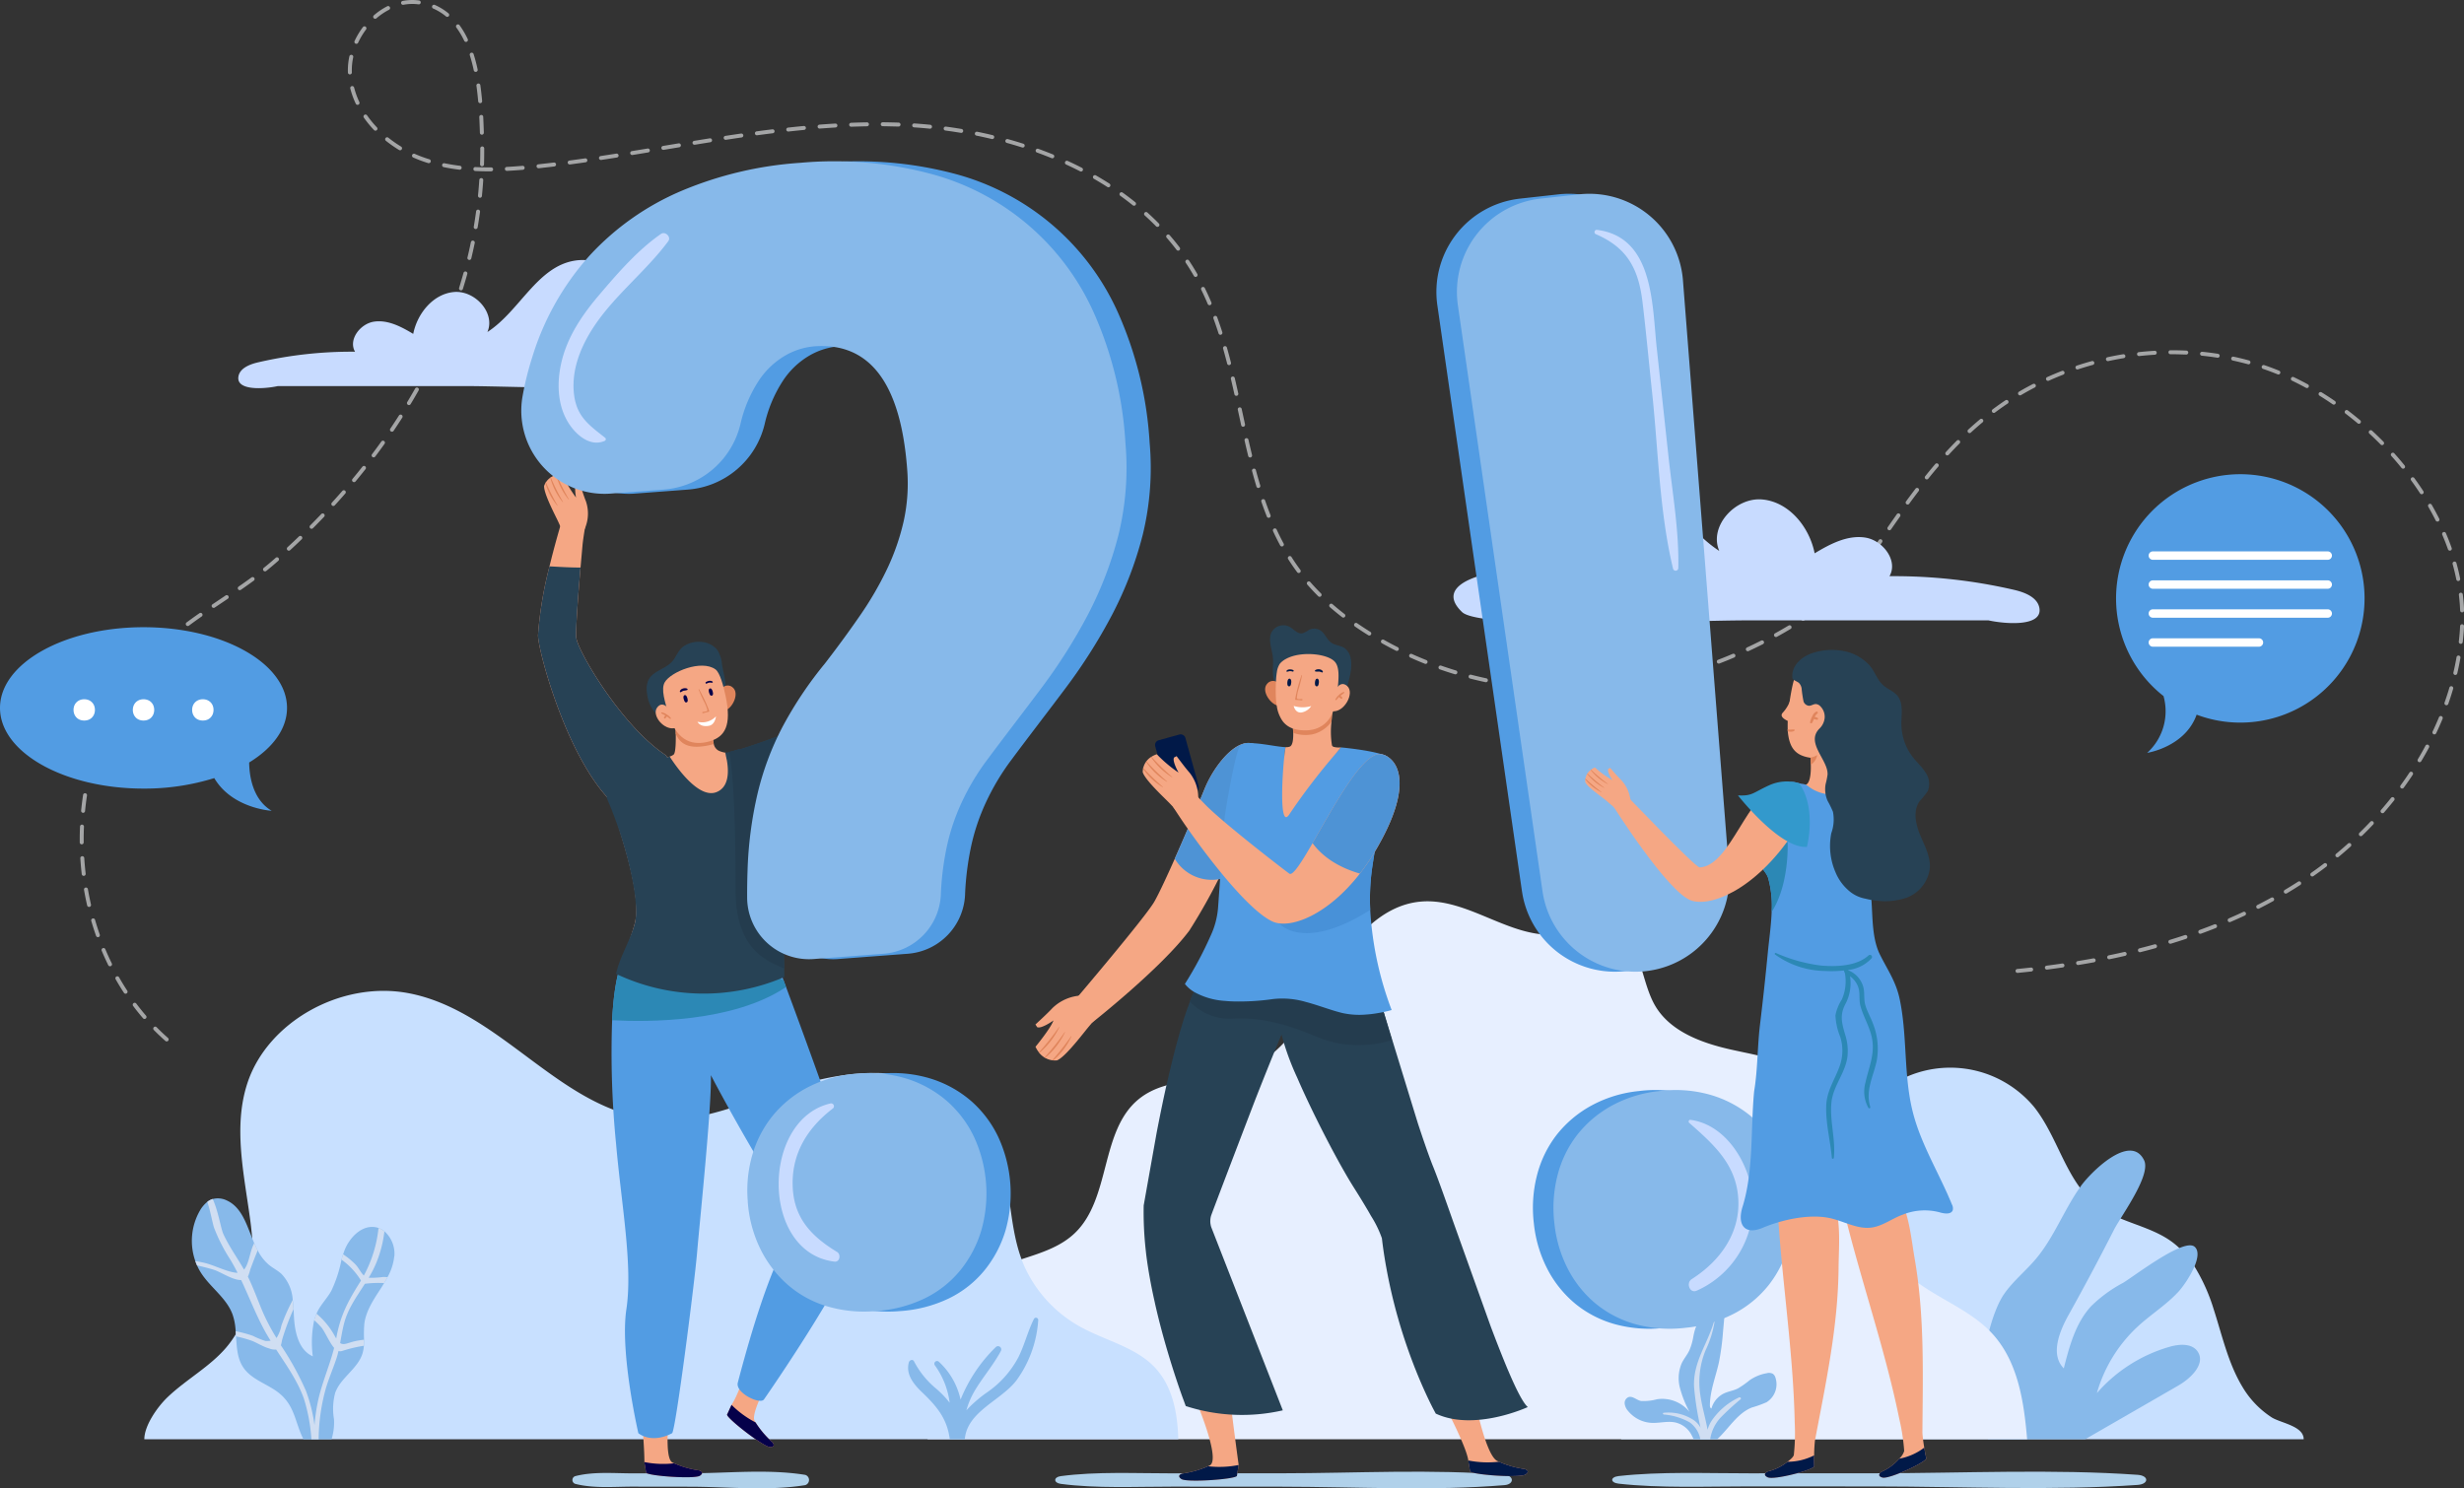 <svg id="Group_13" data-name="Group 13" xmlns="http://www.w3.org/2000/svg" xmlns:xlink="http://www.w3.org/1999/xlink" width="456.223" height="275.616" viewBox="0 0 456.223 275.616">
  <rect x="0" y="0" width="456.223" height="275.616" fill="#333333" stroke="none"/>
  <defs>
    <clipPath id="clip-path">
      <rect id="Rectangle_6" data-name="Rectangle 6" width="456.223" height="275.616" fill="none"/>
    </clipPath>
    <clipPath id="clip-path-3">
      <rect id="Rectangle_2" data-name="Rectangle 2" width="43.811" height="3.077" fill="none"/>
    </clipPath>
    <clipPath id="clip-path-4">
      <rect id="Rectangle_3" data-name="Rectangle 3" width="84.545" height="3.077" fill="none"/>
    </clipPath>
    <clipPath id="clip-path-5">
      <rect id="Rectangle_4" data-name="Rectangle 4" width="98.876" height="3.028" fill="none"/>
    </clipPath>
  </defs>
  <g id="Group_12" data-name="Group 12" clip-path="url(#clip-path)">
    <g id="Group_11" data-name="Group 11">
      <g id="Group_10" data-name="Group 10" clip-path="url(#clip-path)">
        <path id="Path_1" data-name="Path 1" d="M512.13,322.907H385.754a12.536,12.536,0,0,1,1.9-4.6,24.451,24.451,0,0,1,1.822-2.489c1.217-1.513,2.586-2.956,3.843-4.359a62.24,62.24,0,0,0,5.817-7.611c1.217-1.863,2.344-3.775,3.41-5.728a121.574,121.574,0,0,0,5.644-12.045c1.622-3.961,3.156-8.045,5.83-11.386,3.4-4.249,8.333-6.917,12.657-10.216.227-.172.447-.344.667-.516,3.768-2.97,7.26-6.4,11.64-8.326A20.185,20.185,0,0,1,462.16,261.3c3.589,4.469,5.218,10.479,8.532,15a16,16,0,0,0,3.383,3.472,19.388,19.388,0,0,0,4.166,2.262c3.122,1.3,6.477,2.193,9.241,4.132a14.074,14.074,0,0,1,1.636,1.34,17.906,17.906,0,0,1,2.8,3.41,33.986,33.986,0,0,1,3.561,7.941c1.568,4.847,2.661,9.921,5.28,14.287a17.115,17.115,0,0,0,5.473,5.728c1.485.927,5.184,1.5,5.8,3.4a1.732,1.732,0,0,1,.1.646" transform="translate(-85.597 -56.378)" fill="#c8e0ff"/>
        <path id="Path_2" data-name="Path 2" d="M507.963,317.331q-8.632,4.981-17.278,9.962H472.706c-3-7.748-.372-22.1,2.984-26.923,1.664-2.386,3.981-4.236,5.858-6.464,3.341-3.967,5.17-8.992,8.147-13.227.041-.061.082-.117.124-.18,1.646-2.391,9.214-10.106,11.771-4.866,1.079,2.213-2.276,7.446-4.346,10.779-.522.846-.963,1.568-1.23,2.09q-4.064,7.983-8.429,15.813c-1.726,3.108-3.376,7.336-.866,9.852,1.044-4.112,2.193-8.415,5.074-11.523a25.4,25.4,0,0,1,5.9-4.311c1.485-.88,6.9-5.012,10.43-6.449,1.272-.523,2.3-.688,2.826-.234.832.729.591,2.166-.028,3.644a19.165,19.165,0,0,1-2.784,4.469c-2.214,2.488-5.095,4.269-7.563,6.511a26.793,26.793,0,0,0-7.728,12.478,28.156,28.156,0,0,1,13.469-8.58c1.8-.516,4.1-.674,5.17.852,1.56,2.235-1.155,4.943-3.52,6.3" transform="translate(-104.599 -60.765)" fill="#87b9ea"/>
        <path id="Path_3" data-name="Path 3" d="M424.289,314.127H220.661A10.544,10.544,0,0,0,222.7,312c1.6-2.331-.159-2.984-.1-5.81.165-7.8.894-16.651,7.013-21.485,2.66-2.1,5.981-3.1,9.261-4.16,3.314-1.073,6.58-2.2,9.062-4.558,6.786-6.443,4.641-19.038,11.942-24.9,5.431-4.358,13.5-2.839,19.939-5.479,7.116-2.915,11.124-10.285,15.1-16.872s9.42-13.483,17.079-14.171c8.8-.8,16.721,7.054,25.494,6.037,3.486-.4,7.075-2.187,10.327-.881,5.046,2.029,4.84,9.179,7.494,13.93,2.75,4.909,8.615,7.068,14.109,8.305s11.365,2.063,15.758,5.583a19.063,19.063,0,0,1,5.535,7.639c3.733,8.7,3.61,20.117,10.2,27.206,4.737,5.108,12.169,7.027,16.893,12.142,4.764,5.163,5.9,12.52,6.49,19.6" transform="translate(-48.964 -47.598)" fill="#e7efff"/>
        <path id="Path_4" data-name="Path 4" d="M225.789,318.857H34.345c0-2.5,2.365-5.929,4.283-7.768,3.431-3.291,7.844-5.639,10.9-9.245a18.271,18.271,0,0,0,1.671-2.316c2.737-4.465,3.452-9.839,3.273-15.207a63.071,63.071,0,0,0-.577-6.478c-1.128-8.277-3.081-16.839-.5-24.827,3.664-11.374,17.264-19.065,29.694-16.794,17.464,3.193,28.581,22.369,46.34,23.433,8.113.484,15.793-3.033,23.472-5.555,6.443-2.123,13.291-3.582,20.083-2.9s13.544,3.768,17.244,9.155c5.157,7.53,3.417,17.524,6.814,25.885.151.374.316.749.488,1.11a24.224,24.224,0,0,0,10.327,10.8c4.42,2.4,9.722,3.6,13.249,7.065,3.6,3.555,4.538,8.646,4.682,13.646" transform="translate(-7.621 -52.328)" fill="#c8e0ff"/>
        <path id="Path_5" data-name="Path 5" d="M83.13,295.933a10,10,0,0,1-1.251,3.864c-.193.371-.406.742-.626,1.1-.268.447-.543.881-.819,1.307-1.251,1.931-2.558,3.933-2.846,6.215a22.492,22.492,0,0,0-.048,2.97c0,.378-.007.743-.034,1.114a6.845,6.845,0,0,1-.261,1.437c-.88,2.846-4.056,4.476-5.053,7.281a11.415,11.415,0,0,0-.22,4.9,10.451,10.451,0,0,1-.454,3.692h-5.2c-1.657-3.2-1.52-6.524-5.115-8.986-2.056-1.409-4.62-2.234-6.016-4.29-1.135-1.67-1.218-3.719-1.355-5.775-.014-.316-.035-.639-.069-.956-.006-.2-.027-.392-.047-.591a10.4,10.4,0,0,0-.551-2.565c-1.113-2.983-4.008-4.888-5.754-7.549a9.934,9.934,0,0,1-.8-1.478c-.117-.261-.22-.53-.317-.8a11.259,11.259,0,0,1,.84-9.329,5.653,5.653,0,0,1,1.389-1.65,3.283,3.283,0,0,1,.838-.468c.049-.019.1-.034.152-.048a3.791,3.791,0,0,1,2.626.275c2.764,1.279,3.644,4.462,4.854,7.405.062.158.131.316.2.467a14.758,14.758,0,0,0,.653,1.369,8.431,8.431,0,0,0,2.077,2.674c.735.605,1.608,1.032,2.309,1.671a7.569,7.569,0,0,1,2.1,4.854c.069.564.118,1.135.152,1.7.027.475.048.948.075,1.416.152,2.84.88,6.153,3.486,7.3a19.8,19.8,0,0,1,.261-6.69,7.691,7.691,0,0,1,.426-1.209c.076-.179.159-.358.248-.53.694-1.306,1.753-2.386,2.481-3.671a24.213,24.213,0,0,0,1.9-5.8c.089-.33.185-.667.3-.99.076-.247.165-.489.254-.729.963-2.461,3.307-4.827,5.892-4.262a2.568,2.568,0,0,1,.413.124,3.3,3.3,0,0,1,1.092.612,5.527,5.527,0,0,1,1.836,4.62" transform="translate(-10.129 -63.286)" fill="#87b9ea"/>
        <path id="Path_6" data-name="Path 6" d="M412.8,328.053a21,21,0,0,1-2.633.942c-2.737,1.072-4.262,3.9-6.442,5.878h-4.346c-.172-.33-.33-.68-.516-1a4.507,4.507,0,0,0-2.942-2.117c-1.444-.289-2.936.172-4.407.083a6.007,6.007,0,0,1-3.672-1.561,5.1,5.1,0,0,1-.619-.653,2.461,2.461,0,0,1-.619-1.334,1.174,1.174,0,0,1,.688-1.211c.673-.241,1.333.358,2,.612a1.972,1.972,0,0,0,.371.1,9.423,9.423,0,0,0,2.957-.33,6.512,6.512,0,0,1,5.974,2.331,20.822,20.822,0,0,1-1.753-4.394,7.043,7.043,0,0,1,.337-4.634c.405-.825,1.017-1.533,1.409-2.365a11.091,11.091,0,0,0,.736-2.579,11.818,11.818,0,0,1,.378-1.492,10.872,10.872,0,0,1,3.031-4.235c.461-.44.942-.86,1.41-1.279a3.1,3.1,0,0,1,1.306-.8c-.213,2.3-.419,4.593-.633,6.882a46.662,46.662,0,0,1-.777,5.8c-.584,2.62-1.629,5.177-1.657,7.858-.007.247.048.564.289.626a4.411,4.411,0,0,1,2.331-2.8c.818-.378,1.733-.5,2.544-.9a16.861,16.861,0,0,0,2.179-1.527,7.93,7.93,0,0,1,3.21-1.313,1.48,1.48,0,0,1,1.128.132,1.307,1.307,0,0,1,.447.666,3.925,3.925,0,0,1-1.712,4.627" transform="translate(-85.784 -68.345)" fill="#87b9ea"/>
        <path id="Path_7" data-name="Path 7" d="M240.184,314.028a21.289,21.289,0,0,1-3.967,11.1c-2.833,3.815-9.186,5.775-9.633,10.993h-2.777c-.489-3.768-2.3-6-5.164-8.731-1.547-1.492-3.06-3.342-2.393-5.577.138-.35.694-.57.934-.123a16.282,16.282,0,0,0,3.864,4.86,17.957,17.957,0,0,1,2.737,2.813,15.022,15.022,0,0,0-2.737-6.931.5.5,0,0,1,.7-.7,13.4,13.4,0,0,1,4.056,7.053,28.334,28.334,0,0,1,6.511-9.722.6.6,0,0,1,.942.729c-1.375,2.592-3.341,4.826-4.834,7.349a15.08,15.08,0,0,0-1.54,3.61,23.987,23.987,0,0,1,3.678-3.21,18.269,18.269,0,0,0,5.961-6.628c1.141-2.3,1.726-4.813,2.881-7.1a.42.42,0,0,1,.777.213" transform="translate(-47.949 -69.589)" fill="#87b9ea"/>
        <path id="Path_8" data-name="Path 8" d="M82.062,299.833c-.192.371-.405.742-.626,1.1a20.185,20.185,0,0,0-3.513.124h-.048c-1.485,2.316-3.108,4.551-3.823,7.226-.337,1.237-.529,2.5-.763,3.754.729.481,1.423-.069,2.909-.378a14.583,14.583,0,0,1,1.526-.234c0,.378-.006.743-.034,1.114a25.445,25.445,0,0,0-3.424.777c-.633.179-.873.337-1.278.186-.11.468-.234.942-.385,1.4-.612,1.856-1.4,3.637-1.953,5.507a35.96,35.96,0,0,0-1.341,9.44H67.967a31.5,31.5,0,0,0-1.436-7.659c-1.19-3.238-3.2-6.065-5.088-8.952a2.929,2.929,0,0,1-1.306-.206c-.984-.247-2.434-1.142-3.245-1.43a22.813,22.813,0,0,0-2.881-.8c-.014-.316-.034-.639-.068-.956a22.048,22.048,0,0,1,3.2.859,14.975,14.975,0,0,0,2.3.942,4.656,4.656,0,0,0,.97-.041c-.4-.653-.8-1.306-1.162-1.98-1.629-3.018-2.832-6.181-4.29-9.254-1.588.027-3.747-1.492-5.054-1.9-1.031-.317-2.07-.578-3.115-.812-.117-.261-.219-.53-.316-.8.461.076.914.158,1.375.255,2.022.419,4.16,1.657,6.14,1.9a2.235,2.235,0,0,0,.3.007c-.44-.873-.9-1.733-1.423-2.572a31.549,31.549,0,0,1-2.909-5.727c-.261-.708-.674-3.067-1.258-4.847a3.288,3.288,0,0,1,.839-.468c.048-.019.1-.034.151-.048,1.011,2.152,1.513,5.459,1.966,6.463,1.059,2.33,2.572,4.4,3.837,6.614.853-.99,1.065-3,1.6-4.276.089-.22.185-.433.282-.654a14.563,14.563,0,0,0,.654,1.369c-.482,1.155-.935,2.33-1.383,3.554a7.563,7.563,0,0,1-.44,1.313c1.093,2.207,1.884,4.538,2.867,6.8a39.739,39.739,0,0,0,2.434,4.565,6.614,6.614,0,0,0,.9-2.289,34.458,34.458,0,0,1,2.1-4.745c.068.564.117,1.135.151,1.7-.048.1-.1.2-.144.3a45.643,45.643,0,0,0-1.9,5.122c-.089.275-.158.832-.3,1.258a54.843,54.843,0,0,1,4.627,8.395,28.644,28.644,0,0,1,1.6,6.387,35.435,35.435,0,0,1,.557-4.008c.687-3.541,2.193-6.82,3.08-10.3-.839-.92-1.732-3.046-2.365-3.795a16.193,16.193,0,0,0-1.327-1.327,7.6,7.6,0,0,1,.426-1.21,14.442,14.442,0,0,1,3.479,4.317c.062.1.117.186.172.275.749-4.221,2.138-6.827,4.379-10.388.069-.11.138-.227.207-.337a13.214,13.214,0,0,0-3.61-3.871c.089-.33.185-.667.295-.99a14.2,14.2,0,0,1,2.338,1.925c.488.516.97,1.506,1.506,2.008a23.546,23.546,0,0,0,2.716-8.8,3.3,3.3,0,0,1,1.093.612,22.065,22.065,0,0,1-1.5,5.83,19.888,19.888,0,0,1-1.416,2.771,15.785,15.785,0,0,0,2.647-.144c.289,0,.57.006.852.027" transform="translate(-10.311 -63.322)" fill="#d0def2"/>
        <path id="Path_9" data-name="Path 9" d="M410.075,328.878a46.071,46.071,0,0,0-3.72,3.417,7.581,7.581,0,0,0-1.9,3.974h-1.822a4.929,4.929,0,0,0-1.987-3.135,11.777,11.777,0,0,0-4.778-1.444c-.165-.02-.234-.282-.041-.316a8.471,8.471,0,0,1,5.6,1.368,4.106,4.106,0,0,1,1.245,1.382,52.758,52.758,0,0,1-1.2-7.569c-.206-4.662,2.537-7.941,3.733-12.232a.046.046,0,0,1,.089.014,19.252,19.252,0,0,1-1.7,5.479,15.567,15.567,0,0,0-.948,8.34c.3,2.091.948,4.222,1.327,6.36a5.911,5.911,0,0,1,.928-1.926,12.643,12.643,0,0,1,4.9-4.063c.219-.1.481.171.275.35" transform="translate(-87.807 -69.74)" fill="#d0def2"/>
        <g id="Group_3" data-name="Group 3" transform="translate(105.986 272.539)" style="mix-blend-mode: multiply;isolation: isolate">
          <g id="Group_2" data-name="Group 2">
            <g id="Group_1" data-name="Group 1" clip-path="url(#clip-path-3)">
              <path id="Path_10" data-name="Path 10" d="M179.316,350.849c-6.85-1.116-14.379-.3-21.32-.295q-5.265.007-10.53.014c-3.531.008-7.286-.367-10.726.515a.748.748,0,0,0,0,1.431c3.439.882,7.2.507,10.726.515q5.265.012,10.53.014c6.955.009,14.46.822,21.32-.295a.992.992,0,0,0,0-1.9" transform="translate(-136.211 -350.26)" fill="#b0d1ea"/>
            </g>
          </g>
        </g>
        <g id="Group_6" data-name="Group 6" transform="translate(195.383 272.539)" style="mix-blend-mode: multiply;isolation: isolate">
          <g id="Group_5" data-name="Group 5">
            <g id="Group_4" data-name="Group 4" clip-path="url(#clip-path-4)">
              <path id="Path_11" data-name="Path 11" d="M334.285,350.849c-13.219-1.116-27.746-.3-41.143-.295q-10.16.007-20.319.014c-6.815.008-14.062-.367-20.7.515-1.363.181-1.364,1.25,0,1.431,6.636.882,13.885.507,20.7.515q10.159.012,20.319.014c13.422.009,27.9.822,41.143-.295,1.814-.153,1.815-1.746,0-1.9" transform="translate(-251.101 -350.26)" fill="#b0d1ea"/>
            </g>
          </g>
        </g>
        <g id="Group_9" data-name="Group 9" transform="translate(298.511 272.538)" style="mix-blend-mode: multiply;isolation: isolate">
          <g id="Group_8" data-name="Group 8">
            <g id="Group_7" data-name="Group 7" clip-path="url(#clip-path-5)">
              <path id="Path_12" data-name="Path 12" d="M480.923,350.839c-15.46-1.1-32.45-.3-48.117-.29q-11.882.007-23.764.013c-7.969.009-16.445-.36-24.208.507-1.594.179-1.6,1.229,0,1.408,7.762.868,16.24.5,24.208.507q11.883.012,23.764.014c15.7.009,32.633.809,48.117-.29,2.121-.151,2.123-1.718,0-1.869" transform="translate(-383.639 -350.259)" fill="#b0d1ea"/>
            </g>
          </g>
        </g>
        <path id="Path_13" data-name="Path 13" d="M35.073,192.858a.366.366,0,0,1-.241-.091c-.734-.647-1.454-1.328-2.142-2.025a.365.365,0,1,1,.52-.514c.677.685,1.385,1.355,2.106,1.99a.366.366,0,0,1-.242.64m-4.1-4.156a.369.369,0,0,1-.277-.127c-.635-.738-1.257-1.51-1.847-2.3a.366.366,0,0,1,.584-.44c.58.773,1.192,1.532,1.817,2.258a.365.365,0,0,1-.277.6m-3.511-4.668a.364.364,0,0,1-.306-.166c-.535-.816-1.05-1.662-1.534-2.514a.365.365,0,1,1,.635-.36c.477.839.984,1.671,1.511,2.475a.366.366,0,0,1-.306.565m350.31-3.856a.365.365,0,0,1-.035-.729q1.255-.123,2.511-.262a.365.365,0,1,1,.081.726q-1.261.14-2.52.264l-.037,0m5.419-.61a.366.366,0,0,1-.046-.728q1.445-.186,2.889-.4a.365.365,0,1,1,.107.723q-1.451.212-2.9.4a.32.32,0,0,1-.047,0m-358.615-.612a.364.364,0,0,1-.328-.205c-.43-.877-.838-1.78-1.215-2.681a.366.366,0,0,1,.675-.282c.37.889.773,1.778,1.2,2.642a.366.366,0,0,1-.328.526m364.4-.235a.365.365,0,0,1-.058-.726q1.437-.238,2.871-.5a.372.372,0,0,1,.426.293.366.366,0,0,1-.293.426q-1.44.265-2.885.5a.307.307,0,0,1-.06.005m5.749-1.064a.366.366,0,0,1-.074-.724q1.427-.294,2.848-.619a.366.366,0,1,1,.163.713q-1.426.327-2.863.622a.353.353,0,0,1-.074.008m5.7-1.3a.365.365,0,0,1-.09-.72q1.413-.357,2.816-.747a.366.366,0,0,1,.2.7q-1.411.392-2.833.751a.357.357,0,0,1-.089.012m5.629-1.566a.365.365,0,0,1-.106-.715q1.394-.426,2.775-.885a.365.365,0,1,1,.231.693q-1.389.463-2.793.892a.37.37,0,0,1-.107.016m-383.727-1.22a.365.365,0,0,1-.345-.245c-.321-.916-.622-1.859-.895-2.8a.366.366,0,0,1,.7-.2c.268.931.565,1.861.882,2.765a.366.366,0,0,1-.224.466.381.381,0,0,1-.121.02m389.272-.63a.365.365,0,0,1-.125-.709q1.368-.5,2.722-1.035a.365.365,0,1,1,.269.679q-1.362.54-2.74,1.043a.356.356,0,0,1-.126.022m5.433-2.155a.366.366,0,0,1-.146-.7q1.338-.577,2.655-1.194a.365.365,0,0,1,.31.661q-1.328.622-2.675,1.2a.369.369,0,0,1-.145.03m5.292-2.479a.365.365,0,0,1-.166-.691q1.3-.659,2.572-1.361a.365.365,0,0,1,.353.64q-1.286.708-2.593,1.373a.372.372,0,0,1-.166.039M20.7,167.953a.364.364,0,0,1-.356-.284c-.219-.953-.413-1.924-.578-2.885a.365.365,0,1,1,.721-.123c.163.947.354,1.9.57,2.846a.365.365,0,0,1-.275.437.37.37,0,0,1-.082.009m406.735-2.47a.365.365,0,0,1-.187-.679q1.248-.745,2.471-1.534a.366.366,0,1,1,.4.614q-1.235.8-2.493,1.548a.367.367,0,0,1-.188.051m4.907-3.174a.365.365,0,0,1-.209-.665c.785-.551,1.575-1.129,2.347-1.718a.366.366,0,1,1,.444.58c-.78.6-1.579,1.179-2.372,1.736a.361.361,0,0,1-.21.066M19.708,162.2a.366.366,0,0,1-.363-.323c-.114-.968-.2-1.955-.264-2.931a.365.365,0,0,1,.342-.387.356.356,0,0,1,.387.342c.061.963.149,1.937.261,2.891a.366.366,0,0,1-.321.406l-.043,0m417.281-3.435a.366.366,0,0,1-.233-.647c.749-.621,1.489-1.261,2.2-1.9a.365.365,0,1,1,.489.542c-.719.648-1.467,1.294-2.223,1.92a.364.364,0,0,1-.233.085m-417.647-2.4a.367.367,0,0,1-.367-.362l0-.542c0-.8.018-1.607.052-2.4a.359.359,0,0,1,.381-.349.366.366,0,0,1,.349.381q-.053,1.183-.051,2.368l0,.535a.367.367,0,0,1-.363.37m421.991-1.513a.365.365,0,0,1-.255-.626c.689-.671,1.375-1.369,2.039-2.074a.366.366,0,0,1,.532.5c-.673.712-1.366,1.416-2.061,2.094a.366.366,0,0,1-.255.1m4.011-4.25a.365.365,0,0,1-.275-.6c.633-.731,1.258-1.482,1.859-2.235a.365.365,0,0,1,.571.456c-.606.761-1.239,1.521-1.878,2.258a.363.363,0,0,1-.276.126m-425.75-.075a.373.373,0,0,1-.364-.4c.095-.976.218-1.958.364-2.919a.365.365,0,1,1,.722.11c-.145.949-.265,1.918-.359,2.881a.366.366,0,0,1-.363.33m429.387-4.5a.361.361,0,0,1-.215-.07.366.366,0,0,1-.081-.51c.57-.781,1.127-1.584,1.657-2.387a.365.365,0,0,1,.609.4c-.536.812-1.1,1.624-1.674,2.414a.365.365,0,0,1-.3.15M20.475,144.751a.421.421,0,0,1-.075-.008.365.365,0,0,1-.282-.433c.2-.957.43-1.92.682-2.863a.365.365,0,0,1,.706.189c-.25.929-.476,1.879-.673,2.823a.367.367,0,0,1-.357.291m431.727-3.6a.362.362,0,0,1-.187-.051.366.366,0,0,1-.128-.5c.5-.832.977-1.682,1.429-2.529a.366.366,0,0,1,.645.345c-.458.856-.944,1.717-1.447,2.558a.366.366,0,0,1-.314.178M21.989,139.107a.371.371,0,0,1-.114-.019.365.365,0,0,1-.232-.461c.307-.929.645-1.86,1.005-2.768a.365.365,0,0,1,.679.27c-.355.894-.689,1.811-.991,2.727a.365.365,0,0,1-.347.251M454.952,136a.357.357,0,0,1-.156-.035.365.365,0,0,1-.175-.486c.415-.878.81-1.771,1.175-2.655a.365.365,0,0,1,.675.279c-.369.9-.77,1.8-1.189,2.688a.365.365,0,0,1-.331.209M24.146,133.678a.365.365,0,0,1-.33-.521c.415-.885.862-1.769,1.331-2.627a.365.365,0,0,1,.641.35c-.461.845-.9,1.715-1.31,2.587a.366.366,0,0,1-.331.21m433.03-3.078a.373.373,0,0,1-.121-.021.365.365,0,0,1-.223-.466c.321-.912.622-1.841.891-2.762a.365.365,0,1,1,.7.205c-.273.933-.577,1.875-.9,2.8a.365.365,0,0,1-.345.244M26.949,128.553a.366.366,0,0,1-.309-.561c.525-.829,1.082-1.65,1.654-2.437a.365.365,0,1,1,.591.43c-.563.774-1.111,1.581-1.627,2.4a.365.365,0,0,1-.309.17m267.968-.58q-.549,0-1.1-.008a.365.365,0,0,1-.36-.371.361.361,0,0,1,.371-.359q1.453.021,2.908-.014a.351.351,0,0,1,.374.356.366.366,0,0,1-.356.374q-.92.022-1.841.022m-4.011-.106c-.993-.052-1.979-.124-2.948-.212a.366.366,0,0,1-.331-.4.355.355,0,0,1,.4-.33c.959.088,1.936.159,2.9.21a.365.365,0,0,1-.019.73m8.764-.041a.366.366,0,0,1-.023-.731c.964-.059,1.939-.139,2.9-.234a.372.372,0,0,1,.4.327.366.366,0,0,1-.327.4c-.97.1-1.955.177-2.927.237Zm-14.582-.494a.344.344,0,0,1-.048,0c-.971-.128-1.948-.276-2.9-.441a.366.366,0,0,1,.125-.721c.945.163,1.913.31,2.874.437a.365.365,0,0,1-.047.728m20.4-.087a.365.365,0,0,1-.049-.728c.96-.133,1.927-.285,2.874-.453a.365.365,0,0,1,.128.72c-.956.169-1.931.323-2.9.457a.391.391,0,0,1-.051,0m-26.155-.906a.383.383,0,0,1-.077-.009c-.951-.2-1.913-.43-2.858-.675a.365.365,0,1,1,.182-.707c.935.241,1.888.466,2.83.668a.366.366,0,0,1-.077.723m31.912-.112a.366.366,0,0,1-.078-.723c.948-.2,1.9-.43,2.832-.668a.365.365,0,1,1,.181.708c-.941.241-1.9.468-2.858.675a.333.333,0,0,1-.077.009m147.579-1.233a.353.353,0,0,1-.084-.01.364.364,0,0,1-.272-.439c.219-.936.414-1.892.579-2.843a.37.37,0,0,1,.422-.3.366.366,0,0,1,.3.423c-.168.965-.366,1.935-.588,2.884a.365.365,0,0,1-.355.282m-185.148-.114a.356.356,0,0,1-.106-.016c-.933-.282-1.873-.588-2.794-.91a.366.366,0,0,1,.241-.69c.91.318,1.841.621,2.764.9a.365.365,0,0,1-.105.715m43.231-.1a.366.366,0,0,1-.1-.716c.928-.275,1.86-.572,2.772-.882a.365.365,0,0,1,.236.692c-.921.314-1.863.613-2.8.892a.374.374,0,0,1-.1.015m-286.514-.942a.365.365,0,0,1-.28-.6c.63-.754,1.292-1.492,1.965-2.2a.366.366,0,0,1,.528.507c-.662.689-1.312,1.415-1.932,2.158a.367.367,0,0,1-.28.131m237.766-.882a.358.358,0,0,1-.135-.026c-.907-.361-1.817-.747-2.705-1.147a.365.365,0,0,1,.3-.666c.879.4,1.779.777,2.676,1.134a.365.365,0,0,1-.135.7m54.28-.055a.365.365,0,0,1-.131-.706q.812-.31,1.616-.641.538-.221,1.081-.452a.365.365,0,1,1,.286.672q-.547.233-1.089.456-.811.333-1.632.647a.363.363,0,0,1-.131.024m5.38-2.288a.366.366,0,0,1-.154-.7q1.3-.606,2.62-1.271a.365.365,0,1,1,.33.652q-1.326.671-2.641,1.282a.379.379,0,0,1-.155.034m-64.988-.056a.364.364,0,0,1-.164-.039c-.873-.44-1.745-.9-2.6-1.383a.365.365,0,1,1,.359-.636c.839.472,1.7.932,2.565,1.366a.365.365,0,0,1-.164.692m-228.4-.933a.366.366,0,0,1-.246-.636c.695-.633,1.446-1.277,2.234-1.916a.365.365,0,1,1,.461.567c-.777.63-1.519,1.266-2.2,1.888a.364.364,0,0,1-.246.1m425.389-.381a.263.263,0,0,1-.043,0,.365.365,0,0,1-.321-.4q.107-.93.179-1.867c.026-.342.047-.682.062-1.022a.365.365,0,0,1,.729.032q-.022.524-.064,1.047-.071.949-.18,1.893a.366.366,0,0,1-.363.324m-126.79-1.269a.366.366,0,0,1-.177-.686c.858-.472,1.706-.959,2.523-1.45a.366.366,0,0,1,.376.627c-.824.494-1.68.987-2.546,1.462a.36.36,0,0,1-.176.046m-75.3-.279a.364.364,0,0,1-.193-.055c-.842-.524-1.669-1.065-2.46-1.611a.365.365,0,1,1,.415-.6c.78.538,1.6,1.074,2.431,1.591a.366.366,0,0,1-.193.676m-218.77-1.762a.365.365,0,0,1-.219-.658q1.178-.874,2.383-1.711a.365.365,0,0,1,.418.6q-1.194.833-2.365,1.7a.365.365,0,0,1-.217.072m299.079-.969a.366.366,0,0,1-.2-.671c.822-.541,1.628-1.1,2.393-1.653a.366.366,0,1,1,.429.592c-.775.562-1.59,1.124-2.421,1.671a.365.365,0,0,1-.2.061m-85.116-.593a.364.364,0,0,1-.223-.076c-.787-.608-1.553-1.236-2.276-1.866a.366.366,0,0,1,.48-.552c.713.621,1.467,1.24,2.243,1.839a.365.365,0,0,1-.224.654m207.145-.964a.365.365,0,0,1-.365-.351c-.037-.95-.116-1.92-.232-2.882a.364.364,0,0,1,.318-.406.369.369,0,0,1,.406.319c.12.981.2,1.971.237,2.94a.364.364,0,0,1-.35.379Zm-416.323-.829a.365.365,0,0,1-.2-.668l2.425-1.632a.365.365,0,1,1,.409.605l-2.425,1.632a.365.365,0,0,1-.2.062m299.022-1.051a.365.365,0,0,1-.23-.65c.766-.619,1.507-1.255,2.2-1.888a.365.365,0,1,1,.492.539c-.7.644-1.457,1.289-2.235,1.917a.361.361,0,0,1-.23.082m-94.243-1a.365.365,0,0,1-.258-.106c-.7-.7-1.379-1.418-2.018-2.151a.365.365,0,1,1,.55-.48c.627.718,1.294,1.429,1.983,2.112a.366.366,0,0,1-.258.625m-199.94-1.232a.365.365,0,0,1-.209-.665q1.2-.83,2.373-1.689a.365.365,0,0,1,.433.589q-1.181.867-2.39,1.7a.361.361,0,0,1-.208.065M459.368,107.6a.366.366,0,0,1-.358-.294c-.188-.935-.415-1.883-.674-2.818a.365.365,0,1,1,.7-.2c.265.952.5,1.917.686,2.87a.365.365,0,0,1-.286.43.339.339,0,0,1-.072.008m-112.295-.032a.362.362,0,0,1-.251-.1.365.365,0,0,1-.012-.517c.681-.716,1.322-1.447,1.9-2.174a.365.365,0,1,1,.57.457c-.6.743-1.25,1.49-1.946,2.221a.364.364,0,0,1-.265.114m-102.385-1.453a.367.367,0,0,1-.293-.147c-.577-.776-1.139-1.593-1.669-2.43a.365.365,0,1,1,.617-.391c.521.822,1.071,1.624,1.638,2.384a.365.365,0,0,1-.293.584m-191.4-.3a.366.366,0,0,1-.229-.651c.635-.508,1.243-1.017,1.81-1.513l.409-.36a.366.366,0,0,1,.483.549l-.411.361c-.575.5-1.192,1.019-1.835,1.534a.364.364,0,0,1-.228.08m297.439-2.805a.366.366,0,0,1-.3-.573l1.655-2.41a.365.365,0,1,1,.6.414l-1.654,2.41a.364.364,0,0,1-.3.159M57.687,101.979a.366.366,0,0,1-.248-.634q1.07-.986,2.123-2a.365.365,0,1,1,.507.526q-1.057,1.019-2.134,2.009a.364.364,0,0,1-.247.1m400.122-.009a.366.366,0,0,1-.345-.244c-.318-.9-.673-1.811-1.054-2.7a.365.365,0,1,1,.672-.287c.387.908.749,1.832,1.072,2.748a.364.364,0,0,1-.223.466.35.35,0,0,1-.121.021m-216.249-.777a.365.365,0,0,1-.321-.192c-.456-.845-.9-1.731-1.316-2.633a.366.366,0,0,1,.665-.306c.409.888.845,1.76,1.294,2.592a.365.365,0,0,1-.148.495.358.358,0,0,1-.174.044M354.039,98.2a.366.366,0,0,1-.3-.574q.836-1.2,1.678-2.4a.365.365,0,1,1,.6.423q-.843,1.189-1.674,2.392a.363.363,0,0,1-.3.158M61.9,97.928a.36.36,0,0,1-.258-.107.364.364,0,0,1,0-.516q1.027-1.032,2.033-2.088a.365.365,0,1,1,.529.5q-1.012,1.062-2.045,2.1a.362.362,0,0,1-.258.107m393.618-1.334a.366.366,0,0,1-.327-.2c-.429-.855-.893-1.716-1.377-2.558a.366.366,0,0,1,.634-.365c.491.854.961,1.727,1.4,2.595a.366.366,0,0,1-.163.491.373.373,0,0,1-.163.039m-216.411-.7a.366.366,0,0,1-.34-.231c-.353-.894-.695-1.822-1.018-2.758a.366.366,0,0,1,.692-.237c.318.926.657,1.844,1.005,2.727a.366.366,0,0,1-.339.5M65.928,93.7a.366.366,0,0,1-.27-.612q.98-1.077,1.937-2.177a.365.365,0,1,1,.552.479q-.963,1.106-1.949,2.19a.364.364,0,0,1-.27.12m291.492-.268a.361.361,0,0,1-.215-.07.365.365,0,0,1-.08-.51q.866-1.186,1.751-2.351a.365.365,0,1,1,.58.443q-.881,1.159-1.741,2.338a.364.364,0,0,1-.295.15M452.6,91.523a.366.366,0,0,1-.307-.167c-.524-.805-1.08-1.611-1.65-2.393a.365.365,0,0,1,.591-.43c.577.792,1.14,1.608,1.671,2.424a.366.366,0,0,1-.306.566M237.2,90.368a.365.365,0,0,1-.349-.26q-.422-1.4-.8-2.825a.365.365,0,1,1,.7-.189q.378,1.412.8,2.8a.365.365,0,0,1-.244.455.359.359,0,0,1-.106.016M69.763,89.286a.365.365,0,0,1-.28-.6q.929-1.12,1.833-2.264a.365.365,0,0,1,.573.453q-.908,1.151-1.845,2.278a.364.364,0,0,1-.282.132m291.2-.506a.365.365,0,0,1-.285-.594q.917-1.146,1.867-2.262a.366.366,0,0,1,.556.475q-.944,1.106-1.854,2.244a.363.363,0,0,1-.285.137m88.192-1.986a.365.365,0,0,1-.284-.135c-.6-.746-1.237-1.491-1.883-2.215a.365.365,0,1,1,.544-.487c.655.732,1.3,1.487,1.907,2.242a.366.366,0,0,1-.284.6M235.676,84.72a.365.365,0,0,1-.355-.279q-.347-1.42-.67-2.853a.365.365,0,1,1,.713-.162q.323,1.426.667,2.841a.365.365,0,0,1-.268.442.37.37,0,0,1-.087.01M73.386,84.7a.365.365,0,0,1-.292-.585q.877-1.165,1.722-2.351a.365.365,0,0,1,.6.424q-.852,1.194-1.733,2.365a.364.364,0,0,1-.293.146m291.373-.364a.365.365,0,0,1-.269-.612c.676-.738,1.358-1.453,2.026-2.125a.365.365,0,0,1,.518.515c-.661.665-1.336,1.373-2.005,2.1a.366.366,0,0,1-.27.118m80.5-1.9a.364.364,0,0,1-.261-.11c-.679-.69-1.381-1.37-2.086-2.022a.365.365,0,0,1,.5-.537c.714.659,1.424,1.348,2.112,2.046a.366.366,0,0,1-.261.622M368.879,80.2a.366.366,0,0,1-.248-.634c.727-.668,1.471-1.32,2.211-1.937a.366.366,0,0,1,.468.562c-.731.608-1.466,1.252-2.183,1.913a.366.366,0,0,1-.247.1m-292.1-.254a.365.365,0,0,1-.3-.57q.816-1.208,1.6-2.435a.365.365,0,0,1,.615.394q-.789,1.236-1.61,2.45a.365.365,0,0,1-.3.161m157.591-.923a.365.365,0,0,1-.357-.288l-.62-2.858a.365.365,0,0,1,.714-.155l.62,2.857a.367.367,0,0,1-.28.435.377.377,0,0,1-.077.009m206.6-.55a.365.365,0,0,1-.235-.086c-.738-.62-1.5-1.23-2.267-1.815a.366.366,0,0,1,.444-.581c.775.591,1.546,1.208,2.293,1.836a.365.365,0,0,1-.235.645m-67.6-2.009a.366.366,0,0,1-.219-.658c.744-.557,1.507-1.1,2.267-1.608l.135-.09a.365.365,0,0,1,.4.608l-.133.089c-.749.5-1.5,1.037-2.236,1.587a.365.365,0,0,1-.219.073M79.926,75.015a.366.366,0,0,1-.313-.554q.752-1.248,1.468-2.516a.365.365,0,0,1,.636.359Q81,73.582,80.24,74.838a.365.365,0,0,1-.314.177m356.4-.084a.367.367,0,0,1-.208-.065c-.8-.549-1.618-1.083-2.433-1.587a.365.365,0,0,1,.383-.622c.827.51,1.656,1.05,2.464,1.607a.365.365,0,0,1-.206.666m-203.2-1.625a.365.365,0,0,1-.356-.286q-.318-1.424-.65-2.845a.365.365,0,0,1,.711-.167q.334,1.424.651,2.853a.366.366,0,0,1-.276.437.421.421,0,0,1-.08.009m145.1-.086a.366.366,0,0,1-.186-.681c.841-.5,1.708-.974,2.575-1.423a.365.365,0,1,1,.335.648c-.854.444-1.709.916-2.539,1.405a.365.365,0,0,1-.185.051m53.123-1.355a.372.372,0,0,1-.176-.045c-.852-.467-1.722-.913-2.584-1.325a.365.365,0,1,1,.316-.659c.873.419,1.755.87,2.62,1.343a.366.366,0,0,1-.176.686m-47.936-1.333a.365.365,0,0,1-.151-.7c.885-.4,1.8-.783,2.712-1.138a.365.365,0,1,1,.265.681c-.9.351-1.8.729-2.676,1.123a.371.371,0,0,1-.15.033M82.8,69.926a.366.366,0,0,1-.323-.536Q83.158,68.1,83.8,66.8a.366.366,0,1,1,.656.323q-.648,1.315-1.334,2.612a.364.364,0,0,1-.323.2m343.276-.582a.36.36,0,0,1-.139-.027c-.9-.369-1.815-.711-2.716-1.016a.365.365,0,0,1,.233-.692c.915.31,1.843.657,2.758,1.032a.365.365,0,0,1-.138.7m-37.216-.931a.365.365,0,0,1-.114-.712c.924-.3,1.871-.59,2.816-.847a.365.365,0,0,1,.193.7c-.934.254-1.869.536-2.781.836a.344.344,0,0,1-.114.019m-157.078-.8a.366.366,0,0,1-.354-.275q-.361-1.412-.756-2.812a.366.366,0,0,1,.7-.2q.4,1.408.761,2.831a.367.367,0,0,1-.355.456m188.762-.149a.346.346,0,0,1-.1-.014c-.924-.253-1.874-.485-2.819-.687a.365.365,0,0,1,.153-.714c.959.205,1.92.44,2.859.7a.366.366,0,0,1-.1.718M394.5,66.877a.366.366,0,0,1-.078-.723c.955-.207,1.927-.392,2.889-.55a.365.365,0,1,1,.118.721c-.95.156-1.91.338-2.853.543a.376.376,0,0,1-.077.009m20.333-.634a.372.372,0,0,1-.058,0c-.945-.149-1.913-.274-2.878-.371a.365.365,0,0,1-.327-.4.378.378,0,0,1,.4-.327c.978.1,1.959.225,2.919.376a.366.366,0,0,1-.057.727m-14.568-.31a.365.365,0,0,1-.04-.728c.97-.107,1.956-.191,2.931-.248a.357.357,0,0,1,.386.344.366.366,0,0,1-.344.386c-.962.056-1.935.139-2.892.245l-.041,0m8.755-.279c-.876-.02-1.745-.061-2.6-.061l-.32,0a.366.366,0,1,1,0-.731h.324c.866,0,1.747.021,2.617.061a.366.366,0,0,1-.017.731M85.381,64.682a.372.372,0,0,1-.151-.033.367.367,0,0,1-.181-.485q.6-1.324,1.168-2.667a.365.365,0,1,1,.674.282q-.567,1.353-1.176,2.688a.366.366,0,0,1-.333.214M230.181,62a.366.366,0,0,1-.348-.254c-.3-.946-.62-1.871-.941-2.749a.365.365,0,1,1,.685-.251c.325.887.646,1.822.952,2.778a.367.367,0,0,1-.349.477M87.643,59.293a.375.375,0,0,1-.131-.025.365.365,0,0,1-.21-.472q.523-1.359,1-2.733a.365.365,0,0,1,.69.24q-.482,1.387-1.008,2.755a.365.365,0,0,1-.341.235m140.52-2.775a.365.365,0,0,1-.336-.223c-.385-.909-.791-1.8-1.2-2.639a.365.365,0,0,1,.655-.322c.421.854.832,1.755,1.222,2.676a.365.365,0,0,1-.336.508m-138.6-2.745a.353.353,0,0,1-.109-.017.365.365,0,0,1-.24-.457q.433-1.39.821-2.793a.365.365,0,0,1,.7.195q-.391,1.415-.827,2.816a.366.366,0,0,1-.349.257M225.58,51.28a.366.366,0,0,1-.317-.184c-.476-.832-.989-1.66-1.523-2.465a.365.365,0,0,1,.609-.4c.543.817,1.064,1.66,1.548,2.505a.365.365,0,0,1-.135.5.359.359,0,0,1-.181.049M91.118,48.139a.362.362,0,0,1-.086-.01.366.366,0,0,1-.27-.44q.341-1.416.633-2.842a.365.365,0,1,1,.716.148q-.3,1.437-.639,2.864a.364.364,0,0,1-.355.28m131.231-1.722a.367.367,0,0,1-.291-.144c-.58-.761-1.2-1.516-1.828-2.244a.365.365,0,1,1,.552-.479c.643.74,1.268,1.507,1.857,2.281a.365.365,0,0,1-.29.587m-130.056-4a.43.43,0,0,1-.062-.005.365.365,0,0,1-.3-.422q.244-1.434.439-2.877a.366.366,0,0,1,.724.1q-.2,1.454-.444,2.9a.365.365,0,0,1-.359.3m126.23-.4a.367.367,0,0,1-.261-.109c-.668-.681-1.373-1.356-2.093-2.007a.365.365,0,1,1,.489-.542c.731.66,1.446,1.345,2.125,2.036a.365.365,0,0,1-.261.622m-4.334-3.916a.365.365,0,0,1-.229-.082c-.747-.6-1.525-1.192-2.312-1.756a.365.365,0,0,1,.426-.594c.8.572,1.586,1.172,2.344,1.781a.366.366,0,0,1-.23.65M93.078,36.623a.373.373,0,0,1-.364-.4q.146-1.447.24-2.9a.365.365,0,1,1,.729.048q-.1,1.465-.242,2.925a.366.366,0,0,1-.363.329m116.365-1.941a.369.369,0,0,1-.2-.058c-.8-.516-1.639-1.024-2.485-1.51a.365.365,0,1,1,.364-.633c.855.491,1.7,1.005,2.516,1.528a.366.366,0,0,1-.2.673m-5.071-2.916a.353.353,0,0,1-.166-.041c-.852-.437-1.732-.864-2.618-1.271a.365.365,0,0,1,.3-.664c.9.411,1.786.843,2.646,1.285a.365.365,0,0,1-.167.69M94.759,31.73c-.875,0-1.734-.021-2.552-.062a.365.365,0,0,1-.346-.384.356.356,0,0,1,.384-.346c.806.04,1.653.061,2.515.061l.385,0a.365.365,0,1,1,.006.731Zm3.309-.089a.365.365,0,0,1-.019-.73c.969-.051,1.938-.12,2.9-.2a.361.361,0,0,1,.4.333.366.366,0,0,1-.333.4q-1.461.125-2.928.2Zm-8.753-.218a.424.424,0,0,1-.044,0c-1-.121-1.979-.281-2.914-.475a.365.365,0,1,1,.149-.715c.915.19,1.875.346,2.853.465a.365.365,0,0,1-.044.728m14.629-.272a.386.386,0,0,1-.387-.323.344.344,0,0,1,.3-.4s1.951-.216,2.9-.331a.362.362,0,0,1,.407.318.366.366,0,0,1-.319.407q-1.427.173-2.856.328l-.04,0m-10.487-.359a.365.365,0,0,1-.365-.377q.036-1.214.036-2.432l0-.477a.366.366,0,1,1,.731-.005l0,.482q0,1.229-.037,2.454a.363.363,0,0,1-.365.354m16.238-.337a.365.365,0,0,1-.048-.728q1.446-.193,2.891-.4a.365.365,0,1,1,.1.724q-1.448.207-2.9.4a.341.341,0,0,1-.048,0M83.6,30.222a.353.353,0,0,1-.108-.017q-.619-.193-1.232-.414c-.518-.188-1.038-.4-1.545-.625a.365.365,0,1,1,.3-.667c.492.219,1,.423,1.5.6.4.144.8.279,1.2.4a.365.365,0,0,1-.109.714m31.881-.592a.365.365,0,0,1-.054-.727q1.444-.218,2.887-.446a.365.365,0,1,1,.114.722q-1.445.228-2.891.447a.44.44,0,0,1-.055,0m83.574-.3a.367.367,0,0,1-.139-.028c-.888-.362-1.8-.714-2.716-1.044a.365.365,0,1,1,.248-.687c.924.334,1.847.689,2.745,1.055a.366.366,0,0,1-.138.7m-77.8-.605a.366.366,0,0,1-.058-.727q1.443-.233,2.883-.472a.366.366,0,1,1,.12.721q-1.443.238-2.885.472a.309.309,0,0,1-.059.005m-42.978-.88a.358.358,0,0,1-.189-.054,23.23,23.23,0,0,1-2.434-1.7.365.365,0,0,1,.456-.571,22.679,22.679,0,0,0,2.357,1.646.365.365,0,0,1-.19.678m48.746-.071a.366.366,0,0,1-.059-.727l2.884-.478a.365.365,0,1,1,.119.721l-2.884.479a.389.389,0,0,1-.06.005m66.531-.434a.372.372,0,0,1-.111-.017c-.912-.291-1.851-.57-2.79-.83a.366.366,0,1,1,.2-.7c.948.263,1.9.545,2.817.839a.365.365,0,0,1-.111.714m-60.763-.518a.365.365,0,0,1-.058-.726q1.444-.235,2.888-.465a.365.365,0,0,1,.114.721q-1.443.229-2.884.465a.386.386,0,0,1-.059,0m5.774-.913a.365.365,0,0,1-.055-.727q1.447-.221,2.895-.43a.365.365,0,1,1,.1.723q-1.444.209-2.888.43a.449.449,0,0,1-.055,0m49.354-.134a.362.362,0,0,1-.086-.01q-1.413-.338-2.842-.628a.365.365,0,1,1,.145-.716q1.44.292,2.867.633a.365.365,0,0,1-.085.721m-43.567-.7a.365.365,0,0,1-.048-.728q1.451-.2,2.9-.375a.365.365,0,1,1,.089.725q-1.447.179-2.895.373a.346.346,0,0,1-.049,0M93.43,24.945a.365.365,0,0,1-.365-.354c-.028-.92-.061-1.9-.113-2.917a.365.365,0,0,1,.345-.384.353.353,0,0,1,.384.346c.052,1.023.086,2.008.114,2.932a.366.366,0,0,1-.354.377Zm88.762-.335a.334.334,0,0,1-.061-.005q-1.437-.24-2.877-.433a.366.366,0,0,1-.314-.411.362.362,0,0,1,.41-.314q1.453.194,2.9.437a.366.366,0,0,1-.06.726m-32.036-.25a.366.366,0,0,1-.04-.729q1.455-.159,2.913-.3a.365.365,0,0,1,.068.728q-1.451.138-2.9.3l-.04,0M73.729,24.2a.367.367,0,0,1-.265-.114,19.822,19.822,0,0,1-1.885-2.3.365.365,0,1,1,.6-.418,19.087,19.087,0,0,0,1.815,2.215.366.366,0,0,1-.265.618M176.4,23.834c-1-.1-1.971-.181-2.936-.246a.365.365,0,1,1,.049-.728q1.46.1,2.923.245a.365.365,0,0,1-.036.729m-20.425-.023a.365.365,0,0,1-.027-.73q1.46-.113,2.922-.2a.365.365,0,1,1,.044.729c-.97.058-2.929.2-2.938.2m5.835-.342a.365.365,0,0,1-.013-.731q1.464-.056,2.929-.08a.356.356,0,0,1,.371.359.366.366,0,0,1-.359.372c-.972.015-2.927.079-2.927.079m8.763-.031c-.374-.007-2.313-.057-2.922-.061a.365.365,0,0,1-.363-.368.36.36,0,0,1,.368-.363c.613,0,2.565.048,2.929.061a.365.365,0,0,1-.012.731M70.414,19.414a.364.364,0,0,1-.331-.21,15.744,15.744,0,0,1-1.014-2.809.365.365,0,0,1,.708-.181,15.136,15.136,0,0,0,.966,2.68.365.365,0,0,1-.175.486.354.354,0,0,1-.155.035m22.7-.313a.366.366,0,0,1-.363-.333c-.089-1.01-.2-1.981-.324-2.888a.365.365,0,0,1,.724-.1c.128.918.239,1.9.329,2.925a.365.365,0,0,1-.332.4l-.033,0M68.994,13.785a.365.365,0,0,1-.365-.352c-.005-.146-.009-.293-.009-.438a12.14,12.14,0,0,1,.277-2.556.365.365,0,0,1,.714.153,11.36,11.36,0,0,0-.26,2.4c0,.136,0,.273.007.41a.364.364,0,0,1-.351.379Zm23.294-.472a.365.365,0,0,1-.357-.289c-.211-.987-.458-1.927-.733-2.793a.365.365,0,0,1,.7-.221c.282.888.535,1.851.751,2.862a.365.365,0,0,1-.281.433.369.369,0,0,1-.076.009m-22.1-5.2a.36.36,0,0,1-.153-.034.364.364,0,0,1-.177-.485,14.284,14.284,0,0,1,1.538-2.569.365.365,0,1,1,.584.438,13.6,13.6,0,0,0-1.46,2.439.365.365,0,0,1-.331.212m20.3-.353a.365.365,0,0,1-.331-.209A15.256,15.256,0,0,0,88.709,5.1a.365.365,0,0,1,.59-.431,15.975,15.975,0,0,1,1.516,2.573.366.366,0,0,1-.174.486.358.358,0,0,1-.156.036M73.673,3.478a.365.365,0,0,1-.239-.642,12.492,12.492,0,0,1,2.487-1.682.365.365,0,0,1,.331.65,11.792,11.792,0,0,0-2.341,1.584.36.36,0,0,1-.238.089m13.347-.356a.36.36,0,0,1-.233-.084A9.982,9.982,0,0,0,84.4,1.57.366.366,0,0,1,84.69.9a10.74,10.74,0,0,1,2.562,1.576.365.365,0,0,1-.233.647M78.836.893a.365.365,0,0,1-.067-.724A9.548,9.548,0,0,1,81.794.082a.366.366,0,0,1,.314.411A.362.362,0,0,1,81.7.806,8.757,8.757,0,0,0,78.9.886a.4.4,0,0,1-.068.006" transform="translate(-4.21 0)" fill="#a4a5a6"/>
        <path id="Path_14" data-name="Path 14" d="M176.932,223.36l-30.348-1.292a21.09,21.09,0,0,1,.495-3.145c.736-3.247,2.064-6.2,2.963-9.514,1.177-4.346-1.454-12.945-2.716-17.068s-.362-10.3-.362-10.3c1-1.19,7.311-2.741,9.556-3.592a2.284,2.284,0,0,0,.765-.392c.363-.447.387-2.5.356-3.809-.006-.646-.031-1.111-.031-1.111l.4-.331,6.633,1.02a5.8,5.8,0,0,0,.043,2.318,1.814,1.814,0,0,0,.935,1.231,5,5,0,0,0,1.182.351.4.4,0,0,0,.092.023,21.149,21.149,0,0,0,3.1.29c.7.024,1.189.018,1.189.018a34.575,34.575,0,0,1,3.422,7.527c.363,1.11.708,2.326.992,3.618,1.12,5.083,1.308,22.161,1.332,30.074.006,2.5,0,4.087,0,4.087" transform="translate(-32.526 -38.344)" fill="#f5a784"/>
        <path id="Path_15" data-name="Path 15" d="M163.31,345.876c-.97.671-9.9.037-9.984-.591-.087-.664-.211-1.262-.284-1.794a.974.974,0,0,1-.022-.138c0-4.368-1.124-14.649-1.124-14.649s4.673-3.057,6.467-.57c0,0-2.274,14.272-.137,15.308.088.044.183.087.3.138a17.188,17.188,0,0,0,4.638,1.313s1.116.313.145.984" transform="translate(-33.705 -72.595)" fill="#f5a784"/>
        <path id="Path_16" data-name="Path 16" d="M163.631,350.495c-.97.671-9.9.036-9.984-.591-.087-.664-.211-1.262-.284-1.794-.008-.051-.015-.095-.022-.138a17.779,17.779,0,0,0,5.506.226,17.19,17.19,0,0,0,4.638,1.313s1.116.314.146.984" transform="translate(-34.026 -77.213)" fill="#05004a"/>
        <path id="Path_17" data-name="Path 17" d="M180.983,337.654c-1.18.018-8.243-5.477-7.967-6.047.3-.6.526-1.166.762-1.649a1.088,1.088,0,0,1,.059-.128c2.43-3.629,5.314-15.853,5.314-15.853s6,.44,6.11,3.5c0,0-8.346,13.27-7.147,15.319.048.085.1.174.172.282a17.154,17.154,0,0,0,3.123,3.671s.753.882-.426.9" transform="translate(-38.39 -69.67)" fill="#f5a784"/>
        <path id="Path_18" data-name="Path 18" d="M180.983,342.175c-1.18.018-8.243-5.477-7.967-6.047.3-.6.526-1.166.762-1.649.023-.047.04-.087.059-.128a17.781,17.781,0,0,0,4.449,3.252,17.158,17.158,0,0,0,3.123,3.671s.753.882-.426.9" transform="translate(-38.39 -74.191)" fill="#05004a"/>
        <path id="Path_19" data-name="Path 19" d="M173.726,310.007c-.693,1-5.338-1.2-4.832-3.12,6.466-24.72,10.5-28.113,10.5-28.113a2.626,2.626,0,0,0-.132-2.708c-7.727-11.469-15.352-26.105-15.352-26.105.156,5.836-2.062,27.047-2.56,32.883s-3.992,33.085-4.63,33.42c-3.914,2.031-6.24-.008-6.24-.008s-3.439-14.807-2.218-22.954-.965-19.686-1.914-30.689a170.542,170.542,0,0,1-.724-22.822c.443-8.512,1.829-10.645,1.829-10.645,8.777,2.015,20.573,1.829,26.121,1.6,1.945-.078,3.12-.163,3.12-.163l1.136,3.058c3.494,9.392,13.827,37.5,14.434,42.609.724,6.147-18.534,33.762-18.534,33.762" transform="translate(-32.284 -50.846)" fill="#529ce3"/>
        <path id="Path_20" data-name="Path 20" d="M177.38,232.336l-3.774-1.6c-5.548.233-17.344.42-26.121-1.6,0,0-1.385,2.132-1.829,10.645,6.552.358,22.433.428,32.206-6.155Z" transform="translate(-32.321 -50.846)" fill="#2c88b5"/>
        <path id="Path_21" data-name="Path 21" d="M215.179,139.581a9.8,9.8,0,0,1,.647-3.867c.958-1.8,8.7-1.542,8.7-1.542a1.6,1.6,0,0,1-1.153,2.59,4.224,4.224,0,0,0-3.668,4.376s-4.713-.235-4.531-1.557" transform="translate(-47.746 -29.769)" fill="#f5a784"/>
        <path id="Path_22" data-name="Path 22" d="M167.831,176.14c-4.821,1.3-6.282-.2-7.044-1.9-.005-.646-.03-1.11-.03-1.11l.4-.332,6.633,1.02a5.788,5.788,0,0,0,.042,2.318" transform="translate(-35.671 -38.344)" fill="#e0855c"/>
        <path id="Path_23" data-name="Path 23" d="M166.6,164.592c3.066-1.405,1.608-5.188,1.225-7.688a5.956,5.956,0,0,0-.82-2.593,4.083,4.083,0,0,0-2.849-1.525,4.921,4.921,0,0,0-3.617.927c-.879.725-1.225,1.911-1.99,2.738-1.271,1.372-3.558,1.717-4.361,3.406a4.1,4.1,0,0,0-.282,2.06c.2,2.721,1.8,5.445,4.867,5.3a22.723,22.723,0,0,0,5.633-1.246,4.723,4.723,0,0,0,1.211-.505c.533-.349.4-.605.982-.872" transform="translate(-34.146 -33.893)" fill="#274255"/>
        <path id="Path_24" data-name="Path 24" d="M171.605,163.9a1.351,1.351,0,0,1,2.148-.387c1.306,1.095-.074,3.89-1.45,4.251a31.114,31.114,0,0,1-.7-3.863" transform="translate(-38.078 -36.192)" fill="#e0855c"/>
        <path id="Path_25" data-name="Path 25" d="M167.487,159.115c.847.613,1.481,3.091,1.873,4.921,1.186,5.54-.169,7.582-2.96,8.4s-5.967.264-7.512-4.793c-.773-2.528-1.531-4.856-.793-6.142,1.1-1.916,6.791-4.269,9.392-2.387" transform="translate(-35.014 -35.153)" fill="#f5a784"/>
        <path id="Path_26" data-name="Path 26" d="M158.756,168.884s-1.289-2.151-2.442-.679,1.334,4.434,3.39,3.8c0,0-.137-2.448-.949-3.116" transform="translate(-34.62 -37.21)" fill="#f5a784"/>
        <path id="Path_27" data-name="Path 27" d="M157.437,169.551a1.972,1.972,0,0,1,.934.395,2.393,2.393,0,0,1,.755.67c.052.087-.068.168-.142.121-.208-.134-.386-.307-.585-.456a1.105,1.105,0,0,1-.345.391c-.118.07-.24-.071-.2-.184a1,1,0,0,1,.275-.379,5.119,5.119,0,0,1-.753-.377.1.1,0,0,1,.065-.18" transform="translate(-34.911 -37.623)" fill="#e0855c"/>
        <path id="Path_28" data-name="Path 28" d="M169.1,165.184s.514.093.287-.748c-.2-.755-.528-.589-.528-.589s-.335.058-.163.72.4.617.4.617" transform="translate(-37.422 -36.354)" fill="#05004a"/>
        <path id="Path_29" data-name="Path 29" d="M163.08,166.781s.514.093.287-.748c-.2-.755-.528-.589-.528-.589s-.335.058-.163.72.4.617.4.617" transform="translate(-36.086 -36.708)" fill="#05004a"/>
        <path id="Path_30" data-name="Path 30" d="M166.983,168.25c.237-.081.823-.036.891-.32a7.23,7.23,0,0,0-.666-1.674,22.106,22.106,0,0,1-.977-2.2c-.015-.041.054-.078.081-.038a27.277,27.277,0,0,1,1.877,4.007.123.123,0,0,1-.088.173c-.359.059-.692.2-1.05.264-.119.022-.189-.169-.068-.21" transform="translate(-36.885 -36.391)" fill="#e0855c"/>
        <path id="Path_31" data-name="Path 31" d="M167.936,162.289c.314-.238.95-.4,1.266-.088a.109.109,0,0,1-.063.177c-.174.022-.339-.034-.514-.017a1.4,1.4,0,0,0-.524.181c-.151.079-.3-.148-.165-.253" transform="translate(-37.252 -35.953)" fill="#05004a"/>
        <path id="Path_32" data-name="Path 32" d="M161.776,164.379c.108-.525.955-.726,1.375-.489a.14.14,0,0,1-.019.24,3.168,3.168,0,0,1-.658.125,2.209,2.209,0,0,0-.5.261.139.139,0,0,1-.2-.138" transform="translate(-35.897 -36.344)" fill="#05004a"/>
        <path id="Path_33" data-name="Path 33" d="M169.394,170.484a3.454,3.454,0,0,1-3.427,1s.479,1.083,2.169.744c1.107-.222,1.258-1.741,1.258-1.741" transform="translate(-36.827 -37.83)" fill="#fff"/>
        <path id="Path_34" data-name="Path 34" d="M144.112,177.944a16.069,16.069,0,0,1-2.306-1.887c-8.554-8.319-13.867-28.549-13.779-31.085a70.857,70.857,0,0,1,2.123-12.7c.139-.573.277-1.133.413-1.67.383-1.491.743-2.818,1.032-3.848.4-1.427.661-2.294.661-2.294s3.477-2.422,4.55.165c0,0-.436,2.558-.536,3.679-.065.738-.328,3.676-.371,4.189-.423,4.9-.914,11.286-.785,12.994.165,2.181,8.109,16.021,16.369,21.621.047.035.1.065.142.1,1.422.944,4.583,18.747-7.515,10.735" transform="translate(-28.409 -27.389)" fill="#f5a784"/>
        <path id="Path_35" data-name="Path 35" d="M133.04,123.912s-.467-1.273-1.214-2.793-2.421-4.836-2.354-6.078a3.017,3.017,0,0,1,.246-.542,1.092,1.092,0,0,1,.088-.137,3.081,3.081,0,0,1,.81-.847c.027-.019.058-.042.09-.063a3.029,3.029,0,0,1,1-.44l.1-.021a4.32,4.32,0,0,1,1.031-.109,23.418,23.418,0,0,0,2.543,4.3s-.433-2.295.132-2.76l.5-.071s.748,2.416,1.18,3.462a7.023,7.023,0,0,1-.192,5.16s-2.323,2.06-3.955.935" transform="translate(-28.729 -25.048)" fill="#f5a784"/>
        <path id="Path_36" data-name="Path 36" d="M132.342,113.045l.1-.022a37.929,37.929,0,0,0,2.264,4.541.032.032,0,0,1-.05.037,12.2,12.2,0,0,1-2.315-4.557" transform="translate(-29.366 -25.079)" fill="#e0855c"/>
        <path id="Path_37" data-name="Path 37" d="M130.943,113.679l.089-.063a38.564,38.564,0,0,0,2.26,4.543c.016.03-.026.062-.046.035a12.089,12.089,0,0,1-2.3-4.515" transform="translate(-29.056 -25.211)" fill="#e0855c"/>
        <path id="Path_38" data-name="Path 38" d="M129.789,114.921a.98.98,0,0,1,.087-.136,40.692,40.692,0,0,0,2.157,4.288c.02.027-.023.059-.045.034a11,11,0,0,1-2.2-4.186" transform="translate(-28.8 -25.47)" fill="#e0855c"/>
        <path id="Path_39" data-name="Path 39" d="M201.3,140.515c-.328,3.354-4.856,17.725-8.155,24.713-.934,1.968-10.41,7.843-16.558,11.563-2.193,1.331-5.042,3.066-5.181,3.151a3.374,3.374,0,0,1,.116.676c0,.079-.016.132-.039.147,1.05,4.762,2,20.092,2.133,28.5.007.56.015,1.089.015,1.58a37.843,37.843,0,0,1-31.162-.591c.731-3.252,2.561-5.966,3.455-9.281,1.176-4.342-2.024-16.031-4.9-22.629a6.259,6.259,0,0,1-.319-.926c-7.9-8.894-12.759-27.508-12.681-29.927a71.273,71.273,0,0,1,2.123-12.7c1.743.093,3.928.229,5.749.221-.419,4.9-.91,11.29-.785,12.994.163,2.186,8.1,16.018,16.368,21.62a1.416,1.416,0,0,1,.143.1,1.251,1.251,0,0,1,.327.445c.163-.054.309-.109.449-.163,1.533,2.381,5.464,7.781,8.615,6.614,2.365-.887,2.365-3.774,1.969-5.968-.039-.163-.076-.32-.1-.451a2.316,2.316,0,0,0-.062-.272c-.015-.1-.031-.187-.038-.257-.032-.132-.069-.273-.1-.39.023.008.061.016.092.024a5.841,5.841,0,0,0,.661-.148c.452-.109,1.082-.288,1.86-.529l.04.07c2.193-.677,5.556-1.813,9.4-3.307.357-.149.723-.288,1.1-.436a89.534,89.534,0,0,0,9.649-4.256,229.208,229.208,0,0,0,9.983-21.094c3.221,1.012,4.2.63,5.836.9" transform="translate(-28.409 -29.91)" fill="#274255"/>
        <path id="Path_40" data-name="Path 40" d="M181.581,189.492c1.05,4.762,2,20.092,2.133,28.5-3.073-1.324-9.007-3.394-9.007-14.481,0-14.972-.579-22.535-1.17-25.623.451-.11,1.082-.289,1.86-.53l.039.071c2.194-.677,5.556-1.813,9.4-3.307l1.852,11.391c-2.194,1.331-5.042,3.067-5.182,3.152a3.381,3.381,0,0,1,.117.676c0,.078-.016.132-.04.147" transform="translate(-38.507 -38.638)" fill="#243c4e"/>
        <path id="Path_41" data-name="Path 41" d="M444.946,139.093H400.406c-11.945,0-49.484,1.776-52.948-1.54-7.718-7.387,15.107-9.389,18.237-7.186a11.709,11.709,0,0,1,8.505-21.151c9.032,1.38,13.2,12.054,20.881,17.012-1.978-4.568,2.99-9.965,7.949-9.526s8.743,5.089,9.709,9.972c2.848-1.719,6.034-3.407,9.325-2.922s6.184,4.268,4.536,7.158a98.416,98.416,0,0,1,23.086,2.536c2.029.471,4.437,1.428,4.687,3.5.4,3.305-6.172,2.853-9.428,2.151" transform="translate(-76.748 -24.208)" fill="#c8dbff"/>
        <path id="Path_42" data-name="Path 42" d="M64.047,85.23h34.64c9.291,0,38.485,1.381,41.179-1.2,6-5.746-11.749-7.3-14.183-5.589a9.106,9.106,0,0,0-6.615-16.449c-7.025,1.072-10.27,9.375-16.24,13.23,1.538-3.553-2.327-7.75-6.183-7.409s-6.8,3.958-7.551,7.756C86.88,74.235,84.4,72.922,81.843,73.3s-4.809,3.319-3.528,5.567A76.562,76.562,0,0,0,60.36,80.838c-1.578.366-3.45,1.11-3.645,2.719-.31,2.571,4.8,2.219,7.332,1.673" transform="translate(-12.582 -13.735)" fill="#c8dbff"/>
        <path id="Path_43" data-name="Path 43" d="M281,347.179c1,.692,10.2.037,10.292-.609.09-.684.218-1.3.293-1.85a.546.546,0,0,0,.023-.143c-.793-5.721-1.843-14.284-1.843-14.284s-4.381-.573-6.23,1.991c0,0,4.908,11.316,2.7,12.384-.09.045-.187.09-.308.143a17.742,17.742,0,0,1-4.781,1.353s-1.15.323-.15,1.015" transform="translate(-62.262 -73.278)" fill="#f5a784"/>
        <path id="Path_44" data-name="Path 44" d="M281,351.268c1,.692,10.2.037,10.292-.609.09-.684.218-1.3.293-1.85.008-.052.015-.1.023-.142a18.338,18.338,0,0,1-5.676.233,17.744,17.744,0,0,1-4.781,1.353s-1.15.323-.15,1.015" transform="translate(-62.262 -77.368)" fill="#011948"/>
        <path id="Path_45" data-name="Path 45" d="M358.67,346.61c-1,.692-10.2.037-10.292-.609-.09-.684-.218-1.3-.293-1.85-.008-.052-.015-.1-.023-.142-.361-2.677-4.669-10.753-4.669-10.753s3.961-3.4,5.81-.84c0,0,2.024,10.616,4.227,11.684.09.045.188.09.308.142a17.721,17.721,0,0,0,4.781,1.354s1.15.323.15,1.015" transform="translate(-76.197 -73.549)" fill="#f5a784"/>
        <path id="Path_46" data-name="Path 46" d="M360,350.189c-1,.692-10.2.037-10.292-.609-.09-.684-.218-1.3-.293-1.85-.008-.052-.015-.1-.023-.142a18.317,18.317,0,0,0,5.676.233,17.716,17.716,0,0,0,4.782,1.354s1.15.323.15,1.015" transform="translate(-77.529 -77.128)" fill="#011948"/>
        <path id="Path_47" data-name="Path 47" d="M343.26,311.652s-9.851,4.575-17.04,1.214c0,0-.187-.335-.514-.965-.125-.226-.249-.49-.4-.786-.7-1.424-1.751-3.657-2.895-6.559-.109-.257-.21-.521-.311-.794-.918-2.373-1.883-5.151-2.778-8.256-.07-.249-.14-.506-.218-.763-.763-2.731-1.471-5.719-2.046-8.909-.055-.288-.109-.584-.156-.871-.257-1.494-.482-3.019-.661-4.575a19.977,19.977,0,0,0-2.031-4.155c-.132-.241-.28-.5-.436-.77-.669-1.144-1.509-2.537-2.576-4.225-.381-.6-.786-1.261-1.206-1.969-.171-.288-.342-.584-.521-.895-1.7-2.949-3.618-6.575-5.408-10.209-.14-.28-.28-.56-.42-.848-.957-1.969-1.875-3.922-2.692-5.766-.14-.327-.28-.646-.42-.965a48.26,48.26,0,0,1-2.871-7.906s-1.642,3.844-4.809,11.9c-.163.42-6.528,17.033-8.17,21.445a3.266,3.266,0,0,0-.2.957,3.173,3.173,0,0,0,.047.871,2.8,2.8,0,0,0,.179.638l13.189,33.77a33.814,33.814,0,0,1-17.966-.794s-.093-.233-.249-.669c-.093-.265-.218-.591-.366-.988-.63-1.743-1.657-4.746-2.755-8.45q-.14-.467-.28-.957c-.63-2.179-1.268-4.567-1.852-7.073-.086-.366-.171-.739-.249-1.12-.646-2.856-1.2-5.828-1.572-8.769-.023-.218-.049-.436-.07-.654a63.882,63.882,0,0,1-.4-8.466s2.389-13.43,2.443-13.7c.63-3.237,1.335-6.735,2.14-10.146.1-.421.2-.848.3-1.261.63-2.661,1.3-5.244,1.984-7.563.086-.3.178-.6.265-.887.469-1.559.957-2.972,1.44-4.2A13.843,13.843,0,0,1,283,232.317c1.587-1.65,5.252-2.21,9.594-2.085.4.016.809.031,1.229.054a64.661,64.661,0,0,1,13.041,2.225c.265.078.514.148.77.226,3.618,1.066,6.559,2.35,7.882,3.595a2.374,2.374,0,0,1,.716,1.027c.05.178,6.6,21.53,6.731,21.927.91,2.762,1.782,5.3,2.529,7.244.093.233.179.467.272.677.023.07.054.14.078.2.8,2,2.046,5.493,3.517,9.672.078.226,6.948,19.406,7.034,19.647,1.081,2.879,2.14,5.563,3.1,7.867.062.148.124.288.187.428,1.455,3.424,2.708,5.875,3.572,6.629" transform="translate(-60.377 -51.084)" fill="#274255"/>
        <path id="Path_48" data-name="Path 48" d="M320.554,243.685a20.467,20.467,0,0,1-14.263-.724c-4.482-1.9-9.485-3.556-15.313-3.245a10,10,0,0,1-7.836-3.159,13.842,13.842,0,0,1,2.311-4.241c1.587-1.65,5.252-2.21,9.594-2.085.4.016.809.031,1.229.054a64.662,64.662,0,0,1,13.041,2.225c.265.078.514.148.77.226,3.618,1.066,6.559,2.35,7.882,3.595a2.375,2.375,0,0,1,.716,1.027c.05.178.786,2.723,1.867,6.326" transform="translate(-62.828 -51.084)" fill="#243c4e"/>
        <path id="Path_49" data-name="Path 49" d="M291.376,181.177c-.147,2.313-3.916,10.805-7.636,18.318a108.043,108.043,0,0,1-6.644,12.079c-5.25,7.012-17.939,17-17.939,17s-3.378-1.566-2.68-4.8c0,0,12.371-14.563,14.1-17.487.9-1.53,2.839-5.727,4.772-10.169,1.775-4.026,3.549-8.248,4.588-10.817,1.922-4.724,6.865-10.769,10.157-7.6a4.452,4.452,0,0,1,1.285,3.476" transform="translate(-56.89 -39.235)" fill="#f5a784"/>
        <path id="Path_50" data-name="Path 50" d="M258.08,240.677s-1.126,1.137-2.376,2.7-3.955,5.009-5.315,5.559a3.582,3.582,0,0,1-.7.008,1.324,1.324,0,0,1-.19-.025,3.636,3.636,0,0,1-1.31-.442c-.034-.019-.074-.04-.112-.064a3.561,3.561,0,0,1-.97-.848c-.025-.031-.049-.065-.073-.1a5.145,5.145,0,0,1-.633-1.047s2.841-3.445,3.323-4.872c0,0-2.235,1.611-3.014,1.241l-.324-.495s2.207-2.009,3.108-2.994a8.283,8.283,0,0,1,5.61-2.379s3.363,1.45,2.979,3.757" transform="translate(-54.671 -52.571)" fill="#f5a784"/>
        <path id="Path_51" data-name="Path 51" d="M247.29,249.225l-.074-.1a44.671,44.671,0,0,0,3.717-4.693c.023-.031.079,0,.065.034a14.4,14.4,0,0,1-3.708,4.756" transform="translate(-54.856 -54.236)" fill="#e0855c"/>
        <path id="Path_52" data-name="Path 52" d="M248.67,250.408l-.113-.064a45.6,45.6,0,0,0,3.722-4.69c.023-.031.08,0,.06.031a14.257,14.257,0,0,1-3.669,4.722" transform="translate(-55.154 -54.506)" fill="#e0855c"/>
        <path id="Path_53" data-name="Path 53" d="M250.576,251.086a1.143,1.143,0,0,1-.191-.025,47.781,47.781,0,0,0,3.5-4.452.034.034,0,0,1,.06.031,13.011,13.011,0,0,1-3.37,4.445" transform="translate(-55.559 -54.718)" fill="#e0855c"/>
        <path id="Path_54" data-name="Path 54" d="M296.515,181.177c-.147,2.313-4.858,13.324-8.578,20.838a7.955,7.955,0,0,1-8.395-3.752c1.775-4.026,4.491-10.392,5.531-12.962,1.922-4.724,6.865-10.769,10.157-7.6a4.451,4.451,0,0,1,1.285,3.476" transform="translate(-62.029 -39.235)" fill="#4e93d5"/>
        <path id="Path_55" data-name="Path 55" d="M282.285,185.422l-3.828,1.058a.913.913,0,0,1-1.124-.636l-2.448-8.853a.913.913,0,0,1,.637-1.124l3.827-1.058a.912.912,0,0,1,1.123.636l2.449,8.853a.913.913,0,0,1-.636,1.124" transform="translate(-60.988 -38.782)" fill="#011948"/>
        <path id="Path_56" data-name="Path 56" d="M320.236,226.292s-.568.171-1.486.373c-.42.086-.934.179-1.478.265-.506.078-1.058.148-1.642.187a14.594,14.594,0,0,1-4.49-.265c-1.844-.444-3.7-1.152-5.626-1.727-.381-.117-.77-.226-1.159-.327a15.467,15.467,0,0,0-6.093-.537,43.847,43.847,0,0,1-7.423.436c-.482-.016-.966-.047-1.432-.093a13.382,13.382,0,0,1-5.766-1.673,6.271,6.271,0,0,1-1.688-1.471,68.421,68.421,0,0,0,4.754-8.9,15.036,15.036,0,0,0,1.4-5.377s1.1-15.554,1.113-15.819c.078-1.128,1.9-11.975,2.809-13.788a1.168,1.168,0,0,1,.708-.537c1.759-.576,5.938.507,7.852.569-.016.078-.026.163-.041.241l-.029.18c-.28,2.248.559,4.8-.265,7.445-1.082,3.509,6.661-3.719,9.61-6.754.187-.187.335-.35.482-.49.147-.163.28-.311.381-.42.039-.054.087-.111.126-.156,6.567.653,8.34,1.548,8.363,1.565.91.632,1.113,1.587.973,2.91-.195,1.86-1.1,4.49-1.836,8.193-.56,2.739-1.206,6.007-1.758,9.866a41.223,41.223,0,0,0-.327,7.555,62.08,62.08,0,0,0,3.968,18.55" transform="translate(-62.564 -39.247)" fill="#529ce3"/>
        <path id="Path_57" data-name="Path 57" d="M306.422,187.967a119.457,119.457,0,0,1,8.64-11.3c.163-.19.885-1.057.928-1.108a3.789,3.789,0,0,1-1.34-.088.48.48,0,0,1-.3-.241c-.017-.009-.017-.025-.026-.033a15.572,15.572,0,0,1-.086-4.394c.035-.61.086-1.142.112-1.486,0-.035.009-.061.009-.086.017-.24.034-.363.034-.363a1.671,1.671,0,0,0,0-.3.82.82,0,0,0-.043-.266c-.318-1.239-2.149-.929-3.938-.3-.86.31-1.71.688-2.372,1.006-.4.189-.722.361-.937.472l-.318.172s.043.2.094.524c.072.454.163,1.152.216,1.892.026.267.043.542.051.808.026,1.169-.086,2.26-.593,2.527a1.72,1.72,0,0,1-.826.111c-.017.079-.024.164-.041.242l-.028.179c-.482,3.2-1.263,15.159.766,12.029" transform="translate(-67.7 -37.157)" fill="#f5a784"/>
        <path id="Path_58" data-name="Path 58" d="M307.264,169.655s.043.2.094.524c.072.454.163,1.152.216,1.892.026.266.043.542.051.808a6.837,6.837,0,0,0,3.482.284,5.183,5.183,0,0,0,.816-.232,6.213,6.213,0,0,0,2.794-2.123c.035-.611.086-1.144.112-1.488,0-.034.009-.06.009-.086.017-.241.034-.363.034-.363a1.664,1.664,0,0,0,0-.3.833.833,0,0,0-.043-.267c-.318-1.238-2.149-.928-3.938-.3-.86.309-1.71.688-2.372,1.005-.4.189-.722.361-.937.473l-.318.172" transform="translate(-68.18 -37.157)" fill="#e0855c"/>
        <path id="Path_59" data-name="Path 59" d="M307.217,159.8c-.362-.184-1.037-.233-1.3.143a.112.112,0,0,0,.1.167c.18-.009.338-.1.518-.11a1.458,1.458,0,0,1,.565.086.157.157,0,0,0,.121-.286" transform="translate(-67.878 -35.427)" fill="#3b2645"/>
        <path id="Path_60" data-name="Path 60" d="M313.99,160.277c-.206-.513-1.1-.562-1.484-.244a.144.144,0,0,0,.063.24,3.305,3.305,0,0,0,.691.006,2.266,2.266,0,0,1,.553.174.144.144,0,0,0,.177-.177" transform="translate(-69.334 -35.466)" fill="#3b2645"/>
        <path id="Path_61" data-name="Path 61" d="M303.517,160.091a4.01,4.01,0,0,1-.75-2.036c-.1-1.106.092-2.225-.028-3.329-.171-1.579-.953-3.261-.212-4.666a2.491,2.491,0,0,1,3.263-.989c.819.445,1.506,1.394,2.423,1.229a4.669,4.669,0,0,0,1.21-.634,2.177,2.177,0,0,1,2.239.185c.787.583,1.107,1.651,1.913,2.205.7.482,1.643.486,2.365.938a2.936,2.936,0,0,1,1.221,1.993c.342,1.869-.308,3.985-.874,5.754-.088.275-.176,1.384-.588,1.4-.148.006-.2-.148-.26-.152l-.5-.03c-2.572-.156-5.144-.334-7.709-.58-1.153-.111-2.194.191-3.109-.624a4.238,4.238,0,0,1-.607-.666" transform="translate(-67.06 -33.02)" fill="#274255"/>
        <path id="Path_62" data-name="Path 62" d="M303.639,162.628a1.393,1.393,0,0,0-2.25,0c-1.124,1.35.787,3.933,2.25,4.047a31.989,31.989,0,0,0,0-4.047" transform="translate(-66.802 -35.953)" fill="#e0855c"/>
        <path id="Path_63" data-name="Path 63" d="M303.572,162.361c-.009.756.017,1.427.068,2.029a1.288,1.288,0,0,1,.017.172.241.241,0,0,1,.009.069c.026.18.1.671.112.739a6.367,6.367,0,0,0,1.066,2.709,3.906,3.906,0,0,0,1.909,1.376,6.132,6.132,0,0,0,1.367.292,8.315,8.315,0,0,0,1.221.043,7.188,7.188,0,0,0,.962-.111,5.04,5.04,0,0,0,3.705-2.975c.078-.163.138-.3.2-.447a9.626,9.626,0,0,0,.4-1.3c.06-.25.114-.508.166-.784.026-.155.047-.317.066-.48.008-.061.017-.129.026-.189a.073.073,0,0,1,.009-.044c.068-.61.137-1.2.2-1.771.2-1.969.232-3.663-.534-4.565-1.281-1.522-6.293-2.08-9.053-.576a4.289,4.289,0,0,0-.876.61c-.069.061-.112.112-.155.155a1.5,1.5,0,0,0-.172.215,3.721,3.721,0,0,0-.507,1.5c-.044.232-.068.473-.1.722-.033.327-.051.671-.068,1.023-.017.318-.026.654-.034.989v.12a4.569,4.569,0,0,0-.009.482" transform="translate(-67.36 -34.541)" fill="#f5a784"/>
        <path id="Path_64" data-name="Path 64" d="M317.424,164.307s.913-2.418,2.352-1.136-.55,4.936-2.753,4.666c0,0-.3-2.7.4-3.529" transform="translate(-70.332 -36.124)" fill="#f5a784"/>
        <path id="Path_65" data-name="Path 65" d="M319.28,164.691a2.032,2.032,0,0,0-.875.571,2.452,2.452,0,0,0-.643.818c-.038.1.1.16.162.1.187-.173.339-.382.513-.57a1.155,1.155,0,0,0,.423.333c.132.049.23-.116.172-.225a1.033,1.033,0,0,0-.349-.334,5.291,5.291,0,0,0,.7-.521.1.1,0,0,0-.1-.17" transform="translate(-70.509 -36.544)" fill="#e0855c"/>
        <path id="Path_66" data-name="Path 66" d="M306.756,162.922s-.5.188-.428-.706c.068-.8.428-.695.428-.695s.351,0,.3.7-.3.7-.3.7" transform="translate(-67.971 -35.84)" fill="#011948"/>
        <path id="Path_67" data-name="Path 67" d="M313.33,162.922s-.5.188-.428-.706c.068-.8.428-.695.428-.695s.351,0,.3.7-.3.7-.3.7" transform="translate(-69.43 -35.84)" fill="#011948"/>
        <path id="Path_68" data-name="Path 68" d="M309.465,165.115c-.257-.038-.842.114-.963-.162a7.517,7.517,0,0,1,.37-1.819,22.891,22.891,0,0,0,.588-2.414.048.048,0,0,0-.089-.023,27.965,27.965,0,0,0-1.17,4.409.127.127,0,0,0,.121.16c.375-.006.738.073,1.114.075.124,0,.161-.205.03-.225" transform="translate(-68.387 -35.653)" fill="#e0855c"/>
        <path id="Path_69" data-name="Path 69" d="M307.848,168.01a5.478,5.478,0,0,0,3.243.018,2.7,2.7,0,0,1-1.836,1.2c-1.16.1-1.407-1.214-1.407-1.214" transform="translate(-68.31 -37.281)" fill="#fff"/>
        <path id="Path_70" data-name="Path 70" d="M307.38,159.444c-.348-.177-1-.224-1.25.138a.108.108,0,0,0,.093.161c.172-.009.324-.093.5-.107a1.406,1.406,0,0,1,.543.083.151.151,0,0,0,.116-.275" transform="translate(-67.925 -35.35)" fill="#011948"/>
        <path id="Path_71" data-name="Path 71" d="M314.363,159.7c-.2-.493-1.059-.54-1.427-.234a.139.139,0,0,0,.061.23,3.2,3.2,0,0,0,.664.006,2.171,2.171,0,0,1,.532.167.139.139,0,0,0,.17-.17" transform="translate(-69.43 -35.341)" fill="#011948"/>
        <path id="Path_72" data-name="Path 72" d="M278.559,190.425s-.908-1.106-2.181-2.361-4.094-3.978-4.459-5.238a3.162,3.162,0,0,1,.058-.625,1.19,1.19,0,0,1,.039-.167,3.254,3.254,0,0,1,.514-1.125c.02-.029.043-.061.067-.094a3.186,3.186,0,0,1,.843-.785l.093-.057a4.61,4.61,0,0,1,.99-.467,24.7,24.7,0,0,0,4.03,3.4s-1.229-2.136-.828-2.8l.47-.243s1.585,2.148,2.379,3.039a7.408,7.408,0,0,1,1.6,5.209s-1.6,2.859-3.616,2.306" transform="translate(-60.337 -39.832)" fill="#f5a784"/>
        <path id="Path_73" data-name="Path 73" d="M273.873,180.162l.093-.056a40.05,40.05,0,0,0,3.835,3.737.034.034,0,0,1-.037.054,12.884,12.884,0,0,1-3.891-3.736" transform="translate(-60.771 -39.965)" fill="#e0855c"/>
        <path id="Path_74" data-name="Path 74" d="M272.7,181.282l.067-.094a40.782,40.782,0,0,0,3.832,3.741c.025.024,0,.071-.033.051a12.763,12.763,0,0,1-3.866-3.7" transform="translate(-60.512 -40.205)" fill="#e0855c"/>
        <path id="Path_75" data-name="Path 75" d="M271.993,182.921a1.025,1.025,0,0,1,.04-.167,42.821,42.821,0,0,0,3.64,3.523c.03.02,0,.068-.033.051a11.587,11.587,0,0,1-3.647-3.407" transform="translate(-60.354 -40.552)" fill="#e0855c"/>
        <path id="Path_76" data-name="Path 76" d="M325.186,183.626c-.195,1.86-1.1,4.49-1.836,8.193-.56,2.739-1.206,6.007-1.759,9.866a41.228,41.228,0,0,0-.327,7.555c-.817.537-1.689,1.05-2.622,1.548-10.442,5.563-14.169,1-14.169,1l7.291-7.579,9.112-15.936Z" transform="translate(-67.561 -40.746)" fill="#4891d8"/>
        <path id="Path_77" data-name="Path 77" d="M316.479,197.585a36.557,36.557,0,0,1-2.74,4.013c-5.973,7.7-12.947,10.377-16.214,8.86-5.262-2.471-14.489-15.346-16.961-19.065-.868-1.3-1.383-2.1-1.383-2.1s1.7-2.876,4.515-1.945c0,0,.5.538,1.322,1.382,3.158,3.267,13.717,11.442,15.651,12.874.636.477,2.252-2.092,4.308-5.641,3.879-6.718,9.325-16.936,12.653-16.483,2.3.318,7.025,4.406-1.15,18.111" transform="translate(-61.949 -39.821)" fill="#f5a784"/>
        <path id="Path_78" data-name="Path 78" d="M323.835,197.585a36.553,36.553,0,0,1-2.74,4.013c-4.993-1.444-7.538-3.94-8.762-5.641,3.879-6.718,9.325-16.936,12.653-16.483,2.3.318,7.025,4.406-1.15,18.111" transform="translate(-69.305 -39.821)" fill="#4e93d5"/>
        <path id="Path_79" data-name="Path 79" d="M46.137,174.325c4.349-2.66,7.006-6.209,7.006-10.108,0-8.253-11.9-14.943-26.572-14.943S0,155.965,0,164.218,11.9,179.16,26.572,179.16a43.367,43.367,0,0,0,13.1-1.945c3.346,5.667,10.63,6.054,10.63,6.054-3.582-2.111-4.14-6.591-4.169-8.944" transform="translate(0 -33.123)" fill="#529ce3"/>
        <path id="Path_80" data-name="Path 80" d="M17.5,168.392a2.107,2.107,0,0,1,.141-.78,1.837,1.837,0,0,1,.4-.62,1.869,1.869,0,0,1,.62-.416,2.064,2.064,0,0,1,.812-.153,2.1,2.1,0,0,1,.825.153,1.869,1.869,0,0,1,.62.416,1.837,1.837,0,0,1,.4.62,2.231,2.231,0,0,1,0,1.56,1.919,1.919,0,0,1-.4.626,1.747,1.747,0,0,1-.62.416,2.2,2.2,0,0,1-.825.147,2.165,2.165,0,0,1-.812-.147,1.747,1.747,0,0,1-.62-.416,1.919,1.919,0,0,1-.4-.626,2.109,2.109,0,0,1-.141-.78" transform="translate(-3.883 -36.928)" fill="#fff"/>
        <path id="Path_81" data-name="Path 81" d="M31.611,168.392a2.092,2.092,0,0,1,.141-.78,1.823,1.823,0,0,1,.4-.62,1.869,1.869,0,0,1,.62-.416,2.067,2.067,0,0,1,.812-.153,2.1,2.1,0,0,1,.825.153,1.816,1.816,0,0,1,1.017,1.036,2.231,2.231,0,0,1,0,1.56,1.933,1.933,0,0,1-.4.626,1.747,1.747,0,0,1-.62.416,2.2,2.2,0,0,1-.825.147,2.168,2.168,0,0,1-.812-.147,1.747,1.747,0,0,1-.62-.416,1.9,1.9,0,0,1-.4-.626,2.093,2.093,0,0,1-.141-.78" transform="translate(-7.014 -36.928)" fill="#fff"/>
        <path id="Path_82" data-name="Path 82" d="M45.722,168.392a2.108,2.108,0,0,1,.141-.78,1.837,1.837,0,0,1,.4-.62,1.869,1.869,0,0,1,.62-.416,2.064,2.064,0,0,1,.812-.153,2.1,2.1,0,0,1,.825.153,1.869,1.869,0,0,1,.62.416,1.837,1.837,0,0,1,.4.62,2.231,2.231,0,0,1,0,1.56,1.919,1.919,0,0,1-.4.626,1.747,1.747,0,0,1-.62.416,2.2,2.2,0,0,1-.825.147,2.165,2.165,0,0,1-.812-.147,1.747,1.747,0,0,1-.62-.416,1.919,1.919,0,0,1-.4-.626,2.109,2.109,0,0,1-.141-.78" transform="translate(-10.145 -36.928)" fill="#fff"/>
        <path id="Path_83" data-name="Path 83" d="M183.923,186.128a11.456,11.456,0,0,1-12.3-11.408q-.011-2.576.075-4.972a72.086,72.086,0,0,1,1.861-14.287,53.065,53.065,0,0,1,4.659-12.417,71.37,71.37,0,0,1,7.806-11.649q3.531-4.576,6.506-8.894a61.635,61.635,0,0,0,5.019-8.639,42.516,42.516,0,0,0,3.063-8.849,32.6,32.6,0,0,0,.633-9.67Q199.436,71.5,184.014,72.666a12.978,12.978,0,0,0-5.466,1.779,14.8,14.8,0,0,0-4.883,4.75,24.617,24.617,0,0,0-3.281,7.861l-.023.094a15.845,15.845,0,0,1-14.2,12.041l-9.747.738a15.4,15.4,0,0,1-16.385-17.97,56.286,56.286,0,0,1,1.731-7.056,50,50,0,0,1,10.692-19.05A49.273,49.273,0,0,1,159.5,43.863a68.262,68.262,0,0,1,21.939-5.181,69.528,69.528,0,0,1,23.771,1.933,46.026,46.026,0,0,1,30.783,26.246,69.137,69.137,0,0,1,5.672,23.7,52.363,52.363,0,0,1-1.292,17.044,68.368,68.368,0,0,1-5.636,14.716,100.269,100.269,0,0,1-8.593,13.576c-3.305,4.417-6.755,8.867-10.181,13.481a44.115,44.115,0,0,0-4.649,7.82,38.6,38.6,0,0,0-2.7,8.031,53.178,53.178,0,0,0-1.124,8.846c0,.032,0,.063,0,.094a11.48,11.48,0,0,1-10.565,10.976ZM171.74,231a23.632,23.632,0,0,1,.91-8.828,20.592,20.592,0,0,1,3.9-7.261,20.911,20.911,0,0,1,6.573-5.167,23.219,23.219,0,0,1,8.937-2.4,23.632,23.632,0,0,1,9.341,1.015,20.937,20.937,0,0,1,7.277,4.118,20.658,20.658,0,0,1,4.951,6.59,24.991,24.991,0,0,1,1.32,17.421,21.434,21.434,0,0,1-3.9,7.331,19.553,19.553,0,0,1-6.574,5.165,24.538,24.538,0,0,1-9.087,2.341,24.1,24.1,0,0,1-9.191-.956,19.524,19.524,0,0,1-7.277-4.115,21.368,21.368,0,0,1-4.957-6.661A23.638,23.638,0,0,1,171.74,231" transform="translate(-28.8 -8.527)" fill="#529ce3"/>
        <path id="Path_84" data-name="Path 84" d="M178.159,186.128a11.456,11.456,0,0,1-12.3-11.408q-.011-2.576.075-4.972a72.084,72.084,0,0,1,1.861-14.287,53.067,53.067,0,0,1,4.659-12.417,71.368,71.368,0,0,1,7.806-11.649q3.531-4.576,6.507-8.894a61.638,61.638,0,0,0,5.019-8.639,42.511,42.511,0,0,0,3.063-8.849,32.6,32.6,0,0,0,.633-9.67Q193.672,71.5,178.25,72.666a12.978,12.978,0,0,0-5.466,1.779,14.8,14.8,0,0,0-4.883,4.75,24.616,24.616,0,0,0-3.281,7.861l-.023.094a15.845,15.845,0,0,1-14.2,12.041l-9.747.738a15.4,15.4,0,0,1-16.385-17.97A56.151,56.151,0,0,1,126,74.9a50,50,0,0,1,10.692-19.05,49.273,49.273,0,0,1,17.043-11.99,68.262,68.262,0,0,1,21.939-5.181,69.526,69.526,0,0,1,23.771,1.933,46.026,46.026,0,0,1,30.783,26.246,69.137,69.137,0,0,1,5.672,23.7,52.365,52.365,0,0,1-1.292,17.044,68.371,68.371,0,0,1-5.636,14.716,100.279,100.279,0,0,1-8.593,13.576c-3.305,4.417-6.755,8.867-10.181,13.481a44.117,44.117,0,0,0-4.649,7.82,38.648,38.648,0,0,0-2.7,8.031,53.181,53.181,0,0,0-1.124,8.846c0,.032,0,.063,0,.094a11.48,11.48,0,0,1-10.565,10.976ZM165.976,231a23.634,23.634,0,0,1,.91-8.828,20.591,20.591,0,0,1,3.9-7.261,20.911,20.911,0,0,1,6.573-5.167,23.219,23.219,0,0,1,8.937-2.4,23.631,23.631,0,0,1,9.341,1.015,20.937,20.937,0,0,1,7.277,4.118,20.657,20.657,0,0,1,4.951,6.59,24.992,24.992,0,0,1,1.32,17.421,21.421,21.421,0,0,1-3.9,7.331,19.553,19.553,0,0,1-6.574,5.165,24.538,24.538,0,0,1-9.087,2.341,24.1,24.1,0,0,1-9.191-.956,19.525,19.525,0,0,1-7.277-4.115,21.368,21.368,0,0,1-4.957-6.661,23.64,23.64,0,0,1-2.23-8.592" transform="translate(-27.521 -8.527)" fill="#87b9ea"/>
        <path id="Path_85" data-name="Path 85" d="M153.234,56.975c.585-.788-.562-1.891-1.348-1.347-4.317,2.987-8.043,7.3-11.434,11.284-3.028,3.557-5.734,7.481-6.9,12.066-.973,3.822-.961,8.2,1.186,11.634,1.393,2.23,4.055,4.548,6.757,3.33a.348.348,0,0,0,.07-.544c-3.126-2.454-5.423-4.034-5.824-8.419-.367-4.01,1.084-7.926,3.15-11.292,3.887-6.335,9.961-10.81,14.344-16.712" transform="translate(-29.497 -12.311)" fill="#c8dbff"/>
        <path id="Path_86" data-name="Path 86" d="M196.1,290.116c-4.876-2.963-8.129-6.424-8.226-12.494-.095-5.933,2.856-10.547,7.4-14.04a.531.531,0,0,0-.408-.966c-12.831,2.98-12.964,27.631.754,29.29,1,.121,1.233-1.335.485-1.79" transform="translate(-41.113 -58.269)" fill="#c8dbff"/>
        <path id="Path_87" data-name="Path 87" d="M518.576,114.284a23,23,0,0,0-6.259,39.662,10.406,10.406,0,0,1-3.024,10.515s7.022-1.073,9.156-7.07a23,23,0,1,0,.128-43.107" transform="translate(-111.73 -25.043)" fill="#529ce3"/>
        <path id="Path_88" data-name="Path 88" d="M544.447,132.786H512.064a.778.778,0,0,1,0-1.556h32.382a.778.778,0,1,1,0,1.556" transform="translate(-113.452 -29.119)" fill="#fff"/>
        <path id="Path_89" data-name="Path 89" d="M544.447,139.68H512.064a.778.778,0,0,1,0-1.556h32.382a.778.778,0,1,1,0,1.556" transform="translate(-113.452 -30.649)" fill="#fff"/>
        <path id="Path_90" data-name="Path 90" d="M544.447,146.573H512.064a.778.778,0,0,1,0-1.556h32.382a.778.778,0,1,1,0,1.556" transform="translate(-113.452 -32.179)" fill="#fff"/>
        <path id="Path_91" data-name="Path 91" d="M531.709,153.467H512.064a.778.778,0,0,1,0-1.556h19.645a.778.778,0,0,1,0,1.556" transform="translate(-113.452 -33.708)" fill="#fff"/>
        <path id="Path_92" data-name="Path 92" d="M403.225,240.745a20.556,20.556,0,0,1-3.645,7.393,19.987,19.987,0,0,1-6.4,5.322,24.545,24.545,0,0,1-9,2.657,24.12,24.12,0,0,1-9.219-.633,20.036,20.036,0,0,1-7.41-3.787,20.625,20.625,0,0,1-5.178-6.412,23.681,23.681,0,0,1-2.53-8.508,24.254,24.254,0,0,1,.592-8.927,20.5,20.5,0,0,1,3.636-7.464,20.925,20.925,0,0,1,6.39-5.394,23.2,23.2,0,0,1,8.847-2.712,23.607,23.607,0,0,1,9.371.687,20.918,20.918,0,0,1,7.417,3.86,20.456,20.456,0,0,1,5.187,6.483,24.2,24.2,0,0,1,2.539,8.579,23.644,23.644,0,0,1-.6,8.855m-45.579-65.454L341.978,66.783a17.388,17.388,0,0,1,15.288-19.765l7.13-.792A17.386,17.386,0,0,1,383.65,62.151l8.539,109.3a17.387,17.387,0,0,1-34.542,3.839" transform="translate(-75.843 -10.233)" fill="#529ce3"/>
        <path id="Path_93" data-name="Path 93" d="M408.113,240.745a20.555,20.555,0,0,1-3.645,7.393,19.987,19.987,0,0,1-6.4,5.322,24.544,24.544,0,0,1-9,2.657,24.119,24.119,0,0,1-9.219-.633,20.035,20.035,0,0,1-7.41-3.787,20.626,20.626,0,0,1-5.178-6.412,23.683,23.683,0,0,1-2.53-8.508,24.253,24.253,0,0,1,.592-8.927,20.5,20.5,0,0,1,3.636-7.464,20.927,20.927,0,0,1,6.39-5.394,23.2,23.2,0,0,1,8.847-2.712,23.607,23.607,0,0,1,9.371.687,20.917,20.917,0,0,1,7.417,3.86,20.455,20.455,0,0,1,5.187,6.483,24.213,24.213,0,0,1,2.539,8.579,23.643,23.643,0,0,1-.6,8.855m-45.579-65.454L346.865,66.783a17.388,17.388,0,0,1,15.288-19.765l7.13-.792a17.387,17.387,0,0,1,19.254,15.926l8.539,109.3a17.387,17.387,0,0,1-34.542,3.839" transform="translate(-76.928 -10.233)" fill="#87b9ea"/>
        <path id="Path_94" data-name="Path 94" d="M402.38,296.025c5.208-3.312,9.028-8.474,8.634-14.919-.391-6.413-4.648-10.107-9.1-14.049-.191-.17-.051-.576.223-.54,6.719.872,11.117,8.307,11.548,14.589a17.5,17.5,0,0,1-10.4,17.063c-1.269.531-1.976-1.463-.9-2.144" transform="translate(-89.164 -59.138)" fill="#c8dbff"/>
        <path id="Path_95" data-name="Path 95" d="M379.829,54.7c10.573,1.285,10.247,13.852,11.115,21.861q1.083,10,2.164,20.008c.736,6.854,1.987,13.874,1.829,20.777a.494.494,0,0,1-.966.131c-2.518-10.459-2.733-21.766-3.865-32.451-.6-5.641-1.117-11.3-1.794-16.93-.742-6.187-2.824-10.107-8.694-12.614a.423.423,0,0,1,.212-.782" transform="translate(-84.19 -12.138)" fill="#c8dbff"/>
        <path id="Path_96" data-name="Path 96" d="M420.483,326.813a9.325,9.325,0,0,0,3.681-1.8c.594-.465,1.078-.9,1.159-1.24a37.576,37.576,0,0,0,.171-5.96c-.4-19.62-4.868-39.009-2.987-58.687.422-4.424,1.052-8.937,3.105-12.878a3.034,3.034,0,0,1,.846-1.117,2.694,2.694,0,0,1,2.122-.261,8.829,8.829,0,0,1,5.851,4.938,17.516,17.516,0,0,1,1.457,7.724,35.216,35.216,0,0,1-1.778,10.951,25.75,25.75,0,0,0-1.531,5.476c-.209,2.126.545,3.786.863,5.793.471,2.965.2,6.309.171,9.307-.093,10.914-2.361,21.373-4.374,32.021-.068.623-.137,1.531-.155,2.746-.012.589-.009,1.255.016,1.992.017.687-7.43,2.628-8.6,2.079s-.012-1.087-.012-1.087" transform="translate(-93.19 -54.315)" fill="#f5a784"/>
        <path id="Path_97" data-name="Path 97" d="M429.1,348.365c.017.687-7.43,2.628-8.6,2.079s-.012-1.087-.012-1.087a9.338,9.338,0,0,0,3.681-1.8,10.889,10.889,0,0,0,4.919-1.186c-.012.589-.009,1.256.016,1.992" transform="translate(-93.19 -76.858)" fill="#011948"/>
        <path id="Path_98" data-name="Path 98" d="M444.728,326.884a9.342,9.342,0,0,0,3.3-2.428,3.271,3.271,0,0,0,.918-1.427,37.583,37.583,0,0,0-.9-5.894c-3.908-19.231-11.778-37.5-13.454-57.2-.377-4.428-.566-8.981.748-13.226a3.057,3.057,0,0,1,.632-1.25,2.694,2.694,0,0,1,2.042-.637,8.826,8.826,0,0,1,6.64,3.81,17.519,17.519,0,0,1,2.817,7.338,35.225,35.225,0,0,1,.212,11.092,25.77,25.77,0,0,0-.525,5.662c.176,2.129,1.215,3.627,1.888,5.545.994,2.831,1.323,6.171,1.835,9.126,1.865,10.754,1.508,21.45,1.434,32.287.045.626.14,1.531.34,2.73.094.581.216,1.236.372,1.957.14.673-6.839,3.917-8.092,3.587s-.206-1.068-.206-1.068" transform="translate(-96.372 -54.324)" fill="#f5a784"/>
        <path id="Path_99" data-name="Path 99" d="M455.881,346.491c.14.673-6.839,3.917-8.092,3.587s-.206-1.068-.206-1.068a9.324,9.324,0,0,0,3.3-2.428,10.882,10.882,0,0,0,4.627-2.048c.094.582.216,1.237.372,1.957" transform="translate(-99.226 -76.45)" fill="#011948"/>
        <path id="Path_100" data-name="Path 100" d="M421.08,201.8c.56,1.852-.546,11.647-.546,11.647s10.263,3.563,17.017-.717c0,0,1.664-12.706,3.61-17.732l-.233-8.747s-4.132-.8-5.409-2.319a.835.835,0,0,1-.108-.124c-.677-.949-.646-3.789-.507-5.952.094-1.5.242-2.677.242-2.677s-7.19,2.553-7.3,3.844c0,0,.008.047.016.141.016.233.055.723.062,1.322.039,1.509-.1,3.666-1.128,3.774a4.233,4.233,0,0,1-.825-.078c-1.416-.093-2.8-.093-2.8-.093s-2.878,7.1-5.08,9.928,2.437,5.924,2.989,7.783" transform="translate(-92.642 -38.871)" fill="#f5a784"/>
        <path id="Path_101" data-name="Path 101" d="M414.563,264.771c2.078-6.754,1.471-14.395,2.14-21.375.677-4.062.591-8.271,1.089-12.364q.805-6.653,1.447-13.344c.233-2.412.615-4.98.708-7.524a19.347,19.347,0,0,0-.646-6.264c-.42-1.416-2.583-2.98-2.638-4.887a2.905,2.905,0,0,1,.7-1.93,26.679,26.679,0,0,0,3.245-5.844,13.913,13.913,0,0,1,1.338-2.879c.5-.661.591-1.922,1.478-2.21a1.856,1.856,0,0,1,1.027.054c.35.078.7.163,1.05.241a2.372,2.372,0,0,1,1.019.3,7.417,7.417,0,0,0,5.548,1.643,4.8,4.8,0,0,0,2.84-1.58,4.969,4.969,0,0,1,2.467.646c.872.49,1.525,1.3,2.381,1.79.436.241.459.265.482.77.008.366.179,6.7.21,8.038.047,1.634-1.4,4.031-1.743,5.711a14.536,14.536,0,0,0-.288,4.14c.241,3.206.1,7.174,1.564,10.131,1.416,2.863,3,5.034,3.688,8.349,1.261,6.054.833,12.317,1.891,18.394q.21,1.214.514,2.428c1.517,6.022,4.9,11.384,7.252,17.142a1.56,1.56,0,0,1,.171.98c-.233.926-1.58.739-2.5.459a10.848,10.848,0,0,0-6.785.451c-1.922.677-3.68,2.093-5.75,2.381-2.739.381-5.307-1.3-8.03-1.805-3.774-.708-8.676.389-12.162,1.86-3.237,1.369-4.77-.467-3.712-3.906" transform="translate(-91.916 -41.294)" fill="#529ce3"/>
        <path id="Path_102" data-name="Path 102" d="M384.546,191.741s-1.713-1.475-3.432-2.938c-1.037-.884-3.549-2.53-3.9-3.468a2.468,2.468,0,0,1,.008-.479.92.92,0,0,1,.021-.129,2.475,2.475,0,0,1,.326-.885c.013-.023.029-.05.045-.075a2.442,2.442,0,0,1,.6-.645c.022-.017.045-.032.068-.048a3.47,3.47,0,0,1,.725-.412,18.89,18.89,0,0,0,3.259,2.358s-1.056-1.555-.789-2.079l.343-.212s1.328,1.543,1.983,2.176a6.586,6.586,0,0,1,1.783,3.773s.528,3.37-1.037,3.064" transform="translate(-83.701 -40.532)" fill="#f5a784"/>
        <path id="Path_103" data-name="Path 103" d="M378.5,183.238l.068-.048a30.406,30.406,0,0,0,3.13,2.623.026.026,0,0,1-.025.044,9.835,9.835,0,0,1-3.172-2.618" transform="translate(-83.987 -40.649)" fill="#e0855c"/>
        <path id="Path_104" data-name="Path 104" d="M377.674,184.157c.013-.023.03-.049.045-.075a31.084,31.084,0,0,0,3.128,2.626c.02.016,0,.054-.023.04a9.719,9.719,0,0,1-3.151-2.591" transform="translate(-83.804 -40.847)" fill="#e0855c"/>
        <path id="Path_105" data-name="Path 105" d="M377.229,185.444a.884.884,0,0,1,.02-.129,32.693,32.693,0,0,0,2.97,2.471c.023.013,0,.051-.023.04a8.854,8.854,0,0,1-2.968-2.383" transform="translate(-83.705 -41.121)" fill="#e0855c"/>
        <path id="Path_106" data-name="Path 106" d="M425.386,170.113c0,.132.011.264.023.4.3,3.215,1.548,4.513,4.3,4.894,2.054.28,6.474-.412,7.555-6.054.546-2.825.693-5.213.148-6.731-1.152-3.175-7.128-6.8-10.3-2.957-.724.879-1.362,4.98-1.573,7a26.63,26.63,0,0,0-.148,3.447" transform="translate(-94.39 -35.061)" fill="#f5a784"/>
        <path id="Path_107" data-name="Path 107" d="M451.96,195.057c.134-2.162-1-4.168-1.823-6.17s-1.318-4.454-.057-6.215a14.488,14.488,0,0,0,1.514-1.894,3.635,3.635,0,0,0-.463-3.437c-.647-1.021-1.563-1.839-2.307-2.79a10.144,10.144,0,0,1-2.135-6.163c-.005-1.805.408-3.843-.742-5.234-.711-.859-1.858-1.228-2.677-1.986-1.142-1.057-1.512-2.589-2.568-3.722a8.662,8.662,0,0,0-3.78-2.339,11.367,11.367,0,0,0-6.763.177c-1.908.613-3.859,2.312-3.653,4.5a.584.584,0,0,0,.068.259.647.647,0,0,0,.2.181c.29.2.662.345.931.553a1.878,1.878,0,0,1,.51,1.022,21.394,21.394,0,0,0,.357,2.421,1.178,1.178,0,0,0,1,.8c.45.008.854-.334,1.3-.317a1.3,1.3,0,0,1,.836.435,2.742,2.742,0,0,1,.779,2.088,3.167,3.167,0,0,1-.938,1.993c-2.693,2.648,1.626,5.833,1.469,8.554a13.786,13.786,0,0,1-.353,1.737,5.294,5.294,0,0,0,.376,3.145,18.393,18.393,0,0,1,.978,2,7.46,7.46,0,0,1-.309,3.965,12.22,12.22,0,0,0,.773,7.211,8.94,8.94,0,0,0,2.228,3.21,6.423,6.423,0,0,0,3.309,1.7,15.523,15.523,0,0,0,3.715.482,13.076,13.076,0,0,0,3.9-.651,6.667,6.667,0,0,0,4.325-5.518" transform="translate(-94.637 -34.321)" fill="#274255"/>
        <path id="Path_108" data-name="Path 108" d="M425.761,165.711a6.7,6.7,0,0,1-1.6,3.041c-1.053,1.1,2.141,1.976,2.141,1.976s-.03-4.413-.536-5.016" transform="translate(-94.071 -36.77)" fill="#f5a784"/>
        <path id="Path_109" data-name="Path 109" d="M431.152,170.174a1.534,1.534,0,0,1,.7-.8.2.2,0,0,1,.205.352,1.563,1.563,0,0,0-.47.615,2.219,2.219,0,0,1,.524.181.19.19,0,0,1-.145.346,4.24,4.24,0,0,0-.542-.13,3.547,3.547,0,0,1-.324.7c-.1.152-.408.114-.38-.1a4.115,4.115,0,0,1,.432-1.166" transform="translate(-95.575 -37.578)" fill="#e0855c"/>
        <path id="Path_110" data-name="Path 110" d="M425.388,173.566a3.386,3.386,0,0,0,.023.4l.163.023c.342.039.9.078,1.128-.241a.058.058,0,0,0-.023-.086c-.285-.138-.646-.008-.965-.031a1.517,1.517,0,0,1-.327-.062" transform="translate(-94.392 -38.513)" fill="#e0855c"/>
        <path id="Path_111" data-name="Path 111" d="M430.818,180.161c.016.233.054.724.062,1.323a2.616,2.616,0,0,0,1.183-1.8,2.961,2.961,0,0,1-1.245.475" transform="translate(-95.597 -39.872)" fill="#e0855c"/>
        <path id="Path_112" data-name="Path 112" d="M420,207.046a19.347,19.347,0,0,1,.646,6.264c3.346-5.182,2.949-12.909,2.949-12.909-1.969-.475-4.264.5-6.233,1.758.055,1.906,2.218,3.47,2.638,4.887" transform="translate(-92.61 -44.441)" fill="#2c88b5"/>
        <path id="Path_113" data-name="Path 113" d="M418.516,193.335s2.064-8-4.048-6.535c-5.924,1.42-8.967,14.947-14.712,15.246-.82.043-14.256-14.063-14.256-14.063l-2.246,1.947s10.641,17.036,15.1,18.3c4.148,1.171,13.207-2.975,20.156-14.891" transform="translate(-85.042 -41.41)" fill="#f5a784"/>
        <path id="Path_114" data-name="Path 114" d="M424.895,186.316a7.952,7.952,0,0,0-5.617.405c-2.989,1.368-3.032,1.978-5.718,1.846,0,0,7.742,9.922,12.767,9.532,0,0,1.864-7.111-1.432-11.783" transform="translate(-91.767 -41.27)" fill="#39c"/>
        <path id="Path_115" data-name="Path 115" d="M422.523,226.805a29.658,29.658,0,0,0,8.379,2.33c2.845.23,6.559.131,8.783-1.881a.386.386,0,0,1,.545.545,6.864,6.864,0,0,1-4.33,2.148c.009.023.017.046.026.068a4.633,4.633,0,0,1,2.717,2.874c.377,1.117.117,2.274.4,3.405.306,1.22,1.011,2.361,1.44,3.547a12.642,12.642,0,0,1,.719,6.877c-.62,3-2.144,5.469-1.2,8.614a.192.192,0,0,1-.35.147,6.2,6.2,0,0,1-.545-4.675c.608-2.79,1.758-5.17,1.229-8.111-.394-2.193-1.628-4.038-2.175-6.156-.269-1.043-.042-2.13-.316-3.164a4.213,4.213,0,0,0-1.589-2.26,8.294,8.294,0,0,1-.949,5.315c-1.012,2.064-.516,3.557.087,5.647a9.641,9.641,0,0,1,.384,3.887c-.371,3.1-2.684,5.451-2.975,8.587-.317,3.415.8,6.761.451,10.185a.182.182,0,0,1-.364,0c-.29-3.161-1.136-6.331-1.051-9.522.082-3.053,1.729-5.062,2.625-7.855a8.465,8.465,0,0,0-.026-5.019,11.813,11.813,0,0,1-.886-3.976,8.092,8.092,0,0,1,1.178-2.935,8.357,8.357,0,0,0,.549-5,.3.3,0,0,1-.1-.378,22.678,22.678,0,0,1-3.645.086,16.1,16.1,0,0,1-9.174-3.059c-.128-.1.011-.331.16-.274" transform="translate(-93.709 -50.325)" fill="#2c88b5"/>
      </g>
    </g>
  </g>
</svg>
